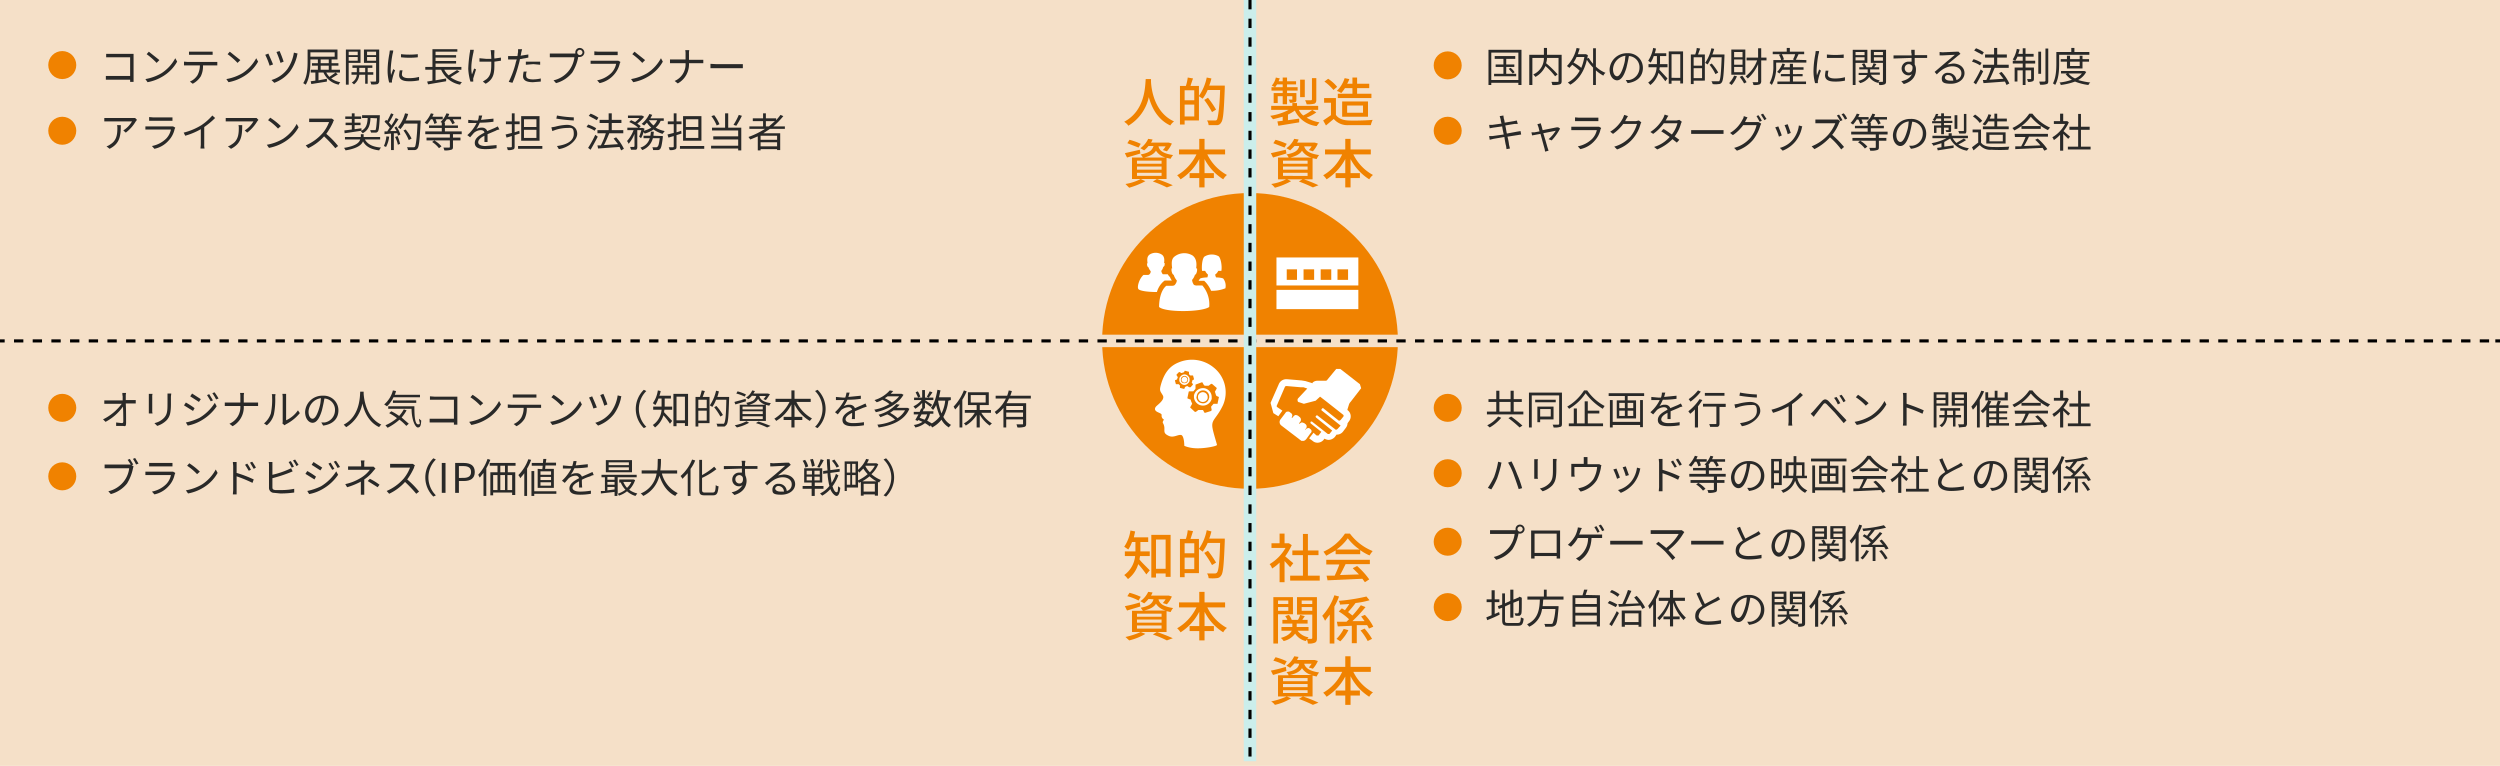 <svg xmlns="http://www.w3.org/2000/svg" viewBox="0 0 803 246">
  <defs>
    <style>
      .cls-1 {
        fill: #f5e0c8;
      }

      .cls-2 {
        fill: #f08200;
      }

      .cls-3 {
        fill: #292928;
      }

      .cls-4, .cls-5 {
        fill: #fff;
      }

      .cls-5 {
        fill-rule: evenodd;
      }

      .cls-10, .cls-6, .cls-7, .cls-8, .cls-9 {
        fill: none;
        stroke-miterlimit: 10;
      }

      .cls-6 {
        stroke: #f5e0c8;
      }

      .cls-6, .cls-9 {
        stroke-width: 4px;
      }

      .cls-10, .cls-7, .cls-8 {
        stroke: #000;
      }

      .cls-8 {
        stroke-dasharray: 3 3;
      }

      .cls-9 {
        stroke: #cbeeeb;
      }

      .cls-10 {
        stroke-dasharray: 3;
      }
    </style>
  </defs>
  <g id="レイヤー_2" data-name="レイヤー 2">
    <g id="レイヤー_1-2" data-name="レイヤー 1">
      <rect class="cls-1" width="803" height="246"/>
      <circle class="cls-2" cx="401.5" cy="109.5" r="47.5"/>
      <circle class="cls-2" cx="20" cy="20.9" r="4.5"/>
      <g>
        <path class="cls-3" d="M35.6,17.3h7.3v9H41.8v-.7H34V24.4h7.8V18.4H34.1V17.3Z"/>
        <path class="cls-3" d="M51.9,23.5a13.1,13.1,0,0,0,4.4-4.8l.6,1.1a12.8,12.8,0,0,1-4.4,4.6,14.3,14.3,0,0,1-5.1,2l-.7-1A15.4,15.4,0,0,0,51.9,23.5Zm-.7-4.2-.9.9a22.9,22.9,0,0,0-3.2-2.8l.7-.8Z"/>
        <path class="cls-3" d="M60.3,19.9h9.5v1.1H65.2a7.3,7.3,0,0,1-.7,3.5,6.8,6.8,0,0,1-2.6,2.4l-.9-.7a5.3,5.3,0,0,0,2.4-2,6.6,6.6,0,0,0,.8-3.2H59.1V19.8Zm1.6-3.3h6.4v1H60.7v-1Z"/>
        <path class="cls-3" d="M77.9,23.5a13.1,13.1,0,0,0,4.4-4.8l.6,1.1a12.8,12.8,0,0,1-4.4,4.6,14.3,14.3,0,0,1-5.1,2l-.7-1A15.4,15.4,0,0,0,77.9,23.5Zm-.7-4.2-.9.9a22.9,22.9,0,0,0-3.2-2.8l.7-.8Z"/>
        <path class="cls-3" d="M87.7,20.7l-1.1.4a23.2,23.2,0,0,0-1.4-3.5l1-.4C86.5,17.9,87.4,19.9,87.7,20.7ZM95.4,18a14.3,14.3,0,0,1-2.2,4.9,11.4,11.4,0,0,1-5.1,3.7l-.9-.9a9.8,9.8,0,0,0,5.1-3.5,12.6,12.6,0,0,0,2.1-5.3l1.2.3A3.1,3.1,0,0,0,95.4,18Zm-4.3,1.8-1,.4a36.2,36.2,0,0,0-1.3-3.5l1-.3A34.2,34.2,0,0,1,91.1,19.8Z"/>
        <path class="cls-3" d="M108.5,23.9l-2.1,1.3a6.9,6.9,0,0,0,2.9,1.2,2.2,2.2,0,0,0-.5.8,6.8,6.8,0,0,1-4.9-3.9h-1.6v2.5l2.7-.5v.9l-5,.8-.2-.9,1.5-.2V23.3H99.8v-.9h2.3V21.1h-1.9v-.8h1.9V19.1H99.7v.6c0,2.2-.2,5.4-1.5,7.5l-.8-.5c1.3-2.1,1.4-4.9,1.4-7V15.9h9.6v3.2h-1.9v1.2h2.2v.8h-2.2v1.3h2.7v.9h-4.4a7.1,7.1,0,0,0,1,1.4l2-1.4Zm-8.8-5.7h7.8V16.8H99.7Zm3.3,2.1h2.6V19.1H103Zm0,2.1h2.6V21.1H103Z"/>
        <path class="cls-3" d="M112,20.2v7h-.9V15.9h4.7v4.3Zm0-3.6v1.1h2.9V16.6Zm2.9,2.9V18.3H112v1.2Zm3.2,4.5v2.9h-.8V24h-1.9a4.3,4.3,0,0,1-1.7,3.1l-.7-.6a3.2,3.2,0,0,0,1.6-2.5h-1.7v-.8h1.7V21.8h-1.4V21h6.4v.8h-1.5v1.4h1.8V24Zm-.8-.8V21.8h-1.9v1.4Zm4.5,2.7a1.2,1.2,0,0,1-.5,1.1,6.2,6.2,0,0,1-2.1.1,1.6,1.6,0,0,0-.3-.9h1.6c.3,0,.3-.1.3-.3V20.2h-3.9V15.9h4.9Zm-3.9-9.3v1.1h2.9V16.6Zm2.9,2.9V18.3h-2.9v1.2Z"/>
        <path class="cls-3" d="M126.1,17.3a36.1,36.1,0,0,0-.6,5,11.5,11.5,0,0,0,.1,1.8l.7-1.9.6.4a15.5,15.5,0,0,0-.9,2.9,1.3,1.3,0,0,0-.1.6v.4H125a14.5,14.5,0,0,1-.5-4.2,31.1,31.1,0,0,1,.6-5.2c0-.3.1-.6.1-.9h1.1A3.7,3.7,0,0,1,126.1,17.3Zm3,6.6c0,.6.5,1.2,2.2,1.2a11.9,11.9,0,0,0,3.3-.4v1.1a14.2,14.2,0,0,1-3.3.3c-2.1,0-3.1-.7-3.1-2a10.4,10.4,0,0,1,.2-1.5h.9A6,6,0,0,0,129.1,23.9Zm5.1-6.5v1a24.4,24.4,0,0,1-5.4,0v-1A24.4,24.4,0,0,0,134.2,17.4Z"/>
        <path class="cls-3" d="M147.6,23l-2.9,1.8a9.7,9.7,0,0,0,3.7,1.6,1.7,1.7,0,0,0-.6.8,8.2,8.2,0,0,1-6.1-4.8h-1.8v3.4l3.4-.6v.9l-5.8,1-.3-.9,1.7-.3V22.4h-2.3v-.9h2.3V15.8h8v.8h-7v1.1h6.6v.8h-6.6v1.1h6.6v.8h-6.6v1.1h8.3v.9h-5.5a6.2,6.2,0,0,0,1.4,1.8l2.7-1.7Z"/>
        <path class="cls-3" d="M152,17.1c-.4,1.9-.9,4.7-.4,6.8l.7-1.9.6.3-.9,2.9v1h-.9a17.1,17.1,0,0,1-.7-4.1,45.7,45.7,0,0,1,.5-5.2,2.8,2.8,0,0,0,.1-.9h1.2C152.1,16.5,152.1,16.8,152,17.1Zm6.8-.3a12.9,12.9,0,0,0,0,2l2.1-.3v1l-2.1.3v.4c0,3,0,5.1-2.8,6.7l-.9-.7,1.2-.8c1.4-1.2,1.5-2.7,1.5-5.2v-.4H154V18.7l2.1.2h1.7c0-.8-.1-1.7-.1-2s-.1-.6-.1-.8h1.2Z"/>
        <path class="cls-3" d="M167.4,17a2.9,2.9,0,0,1-.2.9l2.5-.4v1L167,19a13.6,13.6,0,0,1-.4,1.7,40.7,40.7,0,0,1-2,5.9l-1.2-.3a29,29,0,0,0,2.2-5.9,6.5,6.5,0,0,1,.4-1.3h-2.8V18h3c.1-.5.1-.9.2-1.2V15.8h1.3Zm1.6,7.2c0,.7.3,1.3,2.2,1.3a10.7,10.7,0,0,0,2.5-.3v1l-2.5.2c-2.1,0-3.2-.6-3.2-1.9a7.7,7.7,0,0,1,.2-1.5h1A2.3,2.3,0,0,0,169,24.2Zm2.3-4.4h2.2v1l-2.2-.2-2.4.2v-1Z"/>
        <path class="cls-3" d="M186.2,15.4a1.5,1.5,0,0,1,1.5,1.4,1.5,1.5,0,0,1-1.5,1.5h-.5v.2a14.5,14.5,0,0,1-1.9,4.8,9.9,9.9,0,0,1-5.2,3.4l-.8-.9a8.6,8.6,0,0,0,6.7-7.4h-7.9V17.2h8.2v-.5A1.4,1.4,0,0,1,186.2,15.4Zm0,2.3a.9.9,0,0,0,.9-.9.9.9,0,0,0-.9-.8.9.9,0,0,0-.8.8A.9.9,0,0,0,186.2,17.7Z"/>
        <path class="cls-3" d="M199.1,20.3a8.2,8.2,0,0,1-1.9,3.7,8.4,8.4,0,0,1-4.6,2.7l-.8-.9a8.9,8.9,0,0,0,4.6-2.4,5.8,5.8,0,0,0,1.5-2.9h-8.2V19.5h8.9l.7.4C199.2,20,199.2,20.2,199.1,20.3Zm-7-3.7h6.3v1.1h-7.5V16.5Z"/>
        <path class="cls-3" d="M207.9,23.5a13.1,13.1,0,0,0,4.4-4.8l.6,1.1a12.8,12.8,0,0,1-4.4,4.6,14.3,14.3,0,0,1-5.1,2l-.7-1A15.4,15.4,0,0,0,207.9,23.5Zm-.7-4.2-.9.9a22.9,22.9,0,0,0-3.2-2.8l.7-.8Z"/>
        <path class="cls-3" d="M220.1,16.1h1.3a5.3,5.3,0,0,0-.1,1.3v1.8h4.6v1.1h-4.6a7,7,0,0,1-3.6,6.5l-1-.8a5.8,5.8,0,0,0,3.5-5.7h-5V19.1h5V17.4A5.3,5.3,0,0,0,220.1,16.1Z"/>
        <path class="cls-3" d="M230,20.6h8.6v1.3H228.2V20.5Z"/>
      </g>
      <circle class="cls-2" cx="20" cy="42" r="4.5"/>
      <g>
        <path class="cls-3" d="M43.6,39a12.5,12.5,0,0,1-3.2,3.6l-.8-.7A8.5,8.5,0,0,0,42.4,39H33.5V37.9h9.9l.6.6Zm-8.4,8.8-1-.8a3.4,3.4,0,0,0,1.2-.6c2-1.2,2.3-3.1,2.3-5.2a3.4,3.4,0,0,0-.1-1h1.2C38.8,43.7,38.5,46.1,35.2,47.8Z"/>
        <path class="cls-3" d="M56.1,41.4a7.7,7.7,0,0,1-1.9,3.7,8.4,8.4,0,0,1-4.6,2.7l-.8-.9a8.9,8.9,0,0,0,4.6-2.4,5.8,5.8,0,0,0,1.5-2.9H46.7V40.6h8.9l.7.4C56.2,41.2,56.2,41.3,56.1,41.4Zm-7-3.7h6.3v1.1H47.9V37.6Z"/>
        <path class="cls-3" d="M64.7,40.2a17.6,17.6,0,0,0,3.5-3.1l.9.8a25.7,25.7,0,0,1-3.5,2.9v5.5a5.7,5.7,0,0,0,.1,1.4H64.4c0-.3.1-.9.1-1.4V41.5a22.8,22.8,0,0,1-5,2.1l-.5-1A20.3,20.3,0,0,0,64.7,40.2Z"/>
        <path class="cls-3" d="M82.6,39a12.5,12.5,0,0,1-3.2,3.6l-.8-.7A8.5,8.5,0,0,0,81.4,39H72.5V37.9h9.9l.6.6Zm-8.4,8.8-1-.8a3.4,3.4,0,0,0,1.2-.6c2-1.2,2.3-3.1,2.3-5.2a3.4,3.4,0,0,0-.1-1h1.2C77.8,43.7,77.5,46.1,74.2,47.8Z"/>
        <path class="cls-3" d="M90.9,44.6a13.1,13.1,0,0,0,4.4-4.8l.6,1.1a12.8,12.8,0,0,1-4.4,4.6,14.3,14.3,0,0,1-5.1,2l-.7-1A15.4,15.4,0,0,0,90.9,44.6Zm-.7-4.1-.9.8a17.5,17.5,0,0,0-3.2-2.7l.7-.8A22.4,22.4,0,0,1,90.2,40.5Z"/>
        <path class="cls-3" d="M107,39.2a21.7,21.7,0,0,1-2.2,3.8,27.6,27.6,0,0,1,3.8,3.9l-.9.7a41.2,41.2,0,0,0-3.6-3.8A16.2,16.2,0,0,1,99,47.6l-.8-.9a15.3,15.3,0,0,0,5.4-3.9,12.1,12.1,0,0,0,2.1-3.6H99.3V38.1h7.3l.7.5A1.1,1.1,0,0,0,107,39.2Z"/>
        <path class="cls-3" d="M117.2,44.8c.9,1.6,2.6,2.4,5.2,2.6a2.8,2.8,0,0,0-.6.9c-2.6-.3-4.3-1.2-5.2-2.9-.5,1.2-1.9,2.3-5.6,2.9a3.5,3.5,0,0,0-.5-.8c3.8-.6,4.9-1.7,5.2-2.7h-4.9V44h5.1v-.9h.9V44h5.3v.8Zm-6.6-2.9,2.4-.3V40.2h-2v-.8h2V38.2h-2.1v-.8H113v-1h.9v1H116v.8h-2.1v1.2h1.9v.8h-1.9v1.3l2.2-.3V42l-5.4.8Zm8.4-4c-.1,2.3-.6,3.9-2.5,4.9l-.6-.7c1.7-.8,2.1-2.2,2.2-4.2h-1.8V37H122v.4c-.2,3.3-.3,4.4-.6,4.8a.9.9,0,0,1-.8.4h-1.4l-.3-.8h1.7c.2-.3.3-1.3.5-3.8Z"/>
        <path class="cls-3" d="M125,43.9a9.2,9.2,0,0,1-1,3.3l-.7-.3a9.4,9.4,0,0,0,.8-3.1Zm2.3-3.3a9,9,0,0,1,1.3,2.6l-.8.4a2.4,2.4,0,0,0-.2-.8h-1.1v5.4h-.9V42.9l-2.1.2v-.9h.9a8.3,8.3,0,0,1,.8-1.2,14.5,14.5,0,0,0-1.7-1.9l.5-.6.4.3c.4-.7.9-1.7,1.2-2.4l.8.3a17.3,17.3,0,0,1-1.5,2.7,3.2,3.2,0,0,1,.8.9,16.2,16.2,0,0,0,1.4-2.4l.9.4c-.8,1.2-1.8,2.7-2.7,3.8h2.1l-.7-1.1Zm.4,3.1a14.4,14.4,0,0,1,.8,2.5l-.7.3a9.5,9.5,0,0,0-.9-2.5Zm7.4-4.5c-.3,5.9-.5,7.9-1,8.5a1.2,1.2,0,0,1-1.1.5h-2a1.4,1.4,0,0,0-.3-.9h2c.3,0,.4,0,.6-.2s.6-2.4.8-7.4h-4.2a11.8,11.8,0,0,1-1.3,1.8,2.4,2.4,0,0,0-.8-.6,12,12,0,0,0,2.3-4.5l1,.2a10.2,10.2,0,0,1-.8,2.1h4.8ZM131.3,45a16.3,16.3,0,0,0-1.7-3.1l.7-.3a14.3,14.3,0,0,1,1.9,2.9Z"/>
        <path class="cls-3" d="M138.4,38.3a11.1,11.1,0,0,1-1.2,1.6l-.8-.5a10.5,10.5,0,0,0,2-3l.9.2a3.6,3.6,0,0,0-.4.9h3.3v.8h-2.3a3.4,3.4,0,0,1,.4,1.2l-.8.3a5.8,5.8,0,0,0-.6-1.5Zm7.1,4.8v1.1h2.4v.9h-2.4v2c0,.6-.1.9-.6,1a5.9,5.9,0,0,1-2.2.2,2.4,2.4,0,0,0-.3-.9h1.8c.3,0,.3-.1.3-.3v-2H137v-.9h7.5V43.1h-7.9v-.9h5.3V41.1h-4.1v-.8h4.1v-.9l-.4-.2a7.7,7.7,0,0,0,1.9-2.8l.9.2a3.6,3.6,0,0,1-.4.9h4.2v.8h-2.7c.3.4.5.9.7,1.2l-.8.4a7,7,0,0,0-1-1.6h-.8l-.8,1.1h.2v.9h4.2v.8h-4.2v1.1h5.4v.9Zm-6,2a9,9,0,0,1,2.3,1.9l-.8.6a8.7,8.7,0,0,0-2.2-2Z"/>
        <path class="cls-3" d="M154.5,38.5l4-.4v1a30.4,30.4,0,0,1-4.4.3,13.9,13.9,0,0,1-1.1,2.1,2.9,2.9,0,0,1,1.8-.5,1.7,1.7,0,0,1,1.7,1.1l2.4-1,1-.5.5,1a2.8,2.8,0,0,0-1.2.4l-2.6,1.1v2.5h-1v-2c-1.2.6-2,1.3-2,2.1s1,1.2,2.3,1.2l3.6-.3v1a21,21,0,0,1-3.6.3c-1.9,0-3.4-.4-3.4-2s1.6-2.5,3.1-3.3c-.1-.6-.6-.8-1.2-.8a3.6,3.6,0,0,0-2.2.9L151,44.1l-.9-.7a12.2,12.2,0,0,0,3-3.9h-2.7v-1l2.2.2h.9a4.5,4.5,0,0,0,.3-1.6h1.1C154.8,37.4,154.7,37.9,154.5,38.5Z"/>
        <path class="cls-3" d="M166.9,42.9l-1.6.5v3.7c0,.5-.1.8-.5.9a3.5,3.5,0,0,1-1.7.2,9.4,9.4,0,0,0-.3-.9h1.3c.2,0,.3-.1.3-.2V43.7l-1.7.5-.3-1,2-.5V39.9h-1.9V39h1.9V36.4h.9V39h1.6v.9h-1.6v2.6l1.5-.5Zm7.3,4v.9h-7.8v-.9Zm-.9-1.7h-5.9V37.3h5.9Zm-1-6.9h-4v2.5h4Zm0,3.4h-4v2.6h4Z"/>
        <path class="cls-3" d="M182,41.1a13.1,13.1,0,0,0-3.5.6l-1.1.4-.3-1.2,1.2-.2a16.8,16.8,0,0,1,3.8-.6c1.9,0,3.3,1,3.3,2.9s-2.6,4.4-5.9,4.9l-.6-1c3.1-.4,5.4-1.6,5.4-3.9S183.4,41.1,182,41.1Zm2.3-3.4v1a53.2,53.2,0,0,1-5.6-.6l.2-1A35.5,35.5,0,0,0,184.3,37.7Z"/>
        <path class="cls-3" d="M191,42a10.6,10.6,0,0,0-2.6-1.2l.5-.8a10.6,10.6,0,0,1,2.6,1.2Zm1,1.9c-.7,1.4-1.6,3-2.3,4.2l-.8-.6a31.7,31.7,0,0,0,2.3-4.2Zm-.3-5.3-2.6-1.4.6-.7a11.7,11.7,0,0,1,2.5,1.3Zm7.8,9.7-.5-1.1-6.9.5-.2-1H193a26.6,26.6,0,0,0,1.6-3.9h-2.7v-1h3.6V39.5h-2.9v-1h2.9V36.4h1v2.1h3.1v1h-3.1v2.3h3.7v1h-4.5c-.5,1.2-1.1,2.7-1.7,3.8l4.5-.3-1.4-1.8.8-.4a15.1,15.1,0,0,1,2.5,3.7Z"/>
        <path class="cls-3" d="M205.3,43.9a17.1,17.1,0,0,0,.7-2.1h-1.3v5.4c0,.5-.1.7-.4.9h-1.6a9.4,9.4,0,0,1-.3-.9h1.2l.2-.2V43a10.8,10.8,0,0,1-1.9,3.2,2.6,2.6,0,0,0-.5-.9,10.9,10.9,0,0,0,2.1-3.5h-2V41H205a11.1,11.1,0,0,0-2.9-1.8l.6-.6,1.3.6a8.6,8.6,0,0,0,1.4-1.3h-3.7v-.8h4.5l.7.4a11.5,11.5,0,0,1-2.2,2.2l1.1.8-.5.6h1.1l.6.2a1.9,1.9,0,0,1-.2.7,8.7,8.7,0,0,0,2.4-1,7,7,0,0,1-1.4-1.6l-.9.9-.8-.5a9.9,9.9,0,0,0,2.5-3.2l.9.3-.6,1.1h4.3v.8h-1a6,6,0,0,1-1.6,2.2,9.2,9.2,0,0,0,2.9,1.1l-.7.9a11.1,11.1,0,0,1-2.9-1.4,9,9,0,0,1-2.8,1.3l-.4-.5a7.6,7.6,0,0,1-.8,2Zm7.6-.2v.4c-.3,2.4-.5,3.4-.9,3.8a1,1,0,0,1-.8.3h-1.4c-.1-.3-.1-.7-.3-.9h1.3a.5.5,0,0,0,.4-.2c.3-.2.5-1,.7-2.7h-2.2a5.5,5.5,0,0,1-3.4,3.8l-.6-.8a4.3,4.3,0,0,0,3-3h-2v-.8h2.2c.1-.5.1-.9.2-1.3h.9c0,.4-.1.8-.1,1.3Zm-4.5-5.1a8,8,0,0,0,1.5,1.7,5.2,5.2,0,0,0,1.2-1.7Z"/>
        <path class="cls-3" d="M218.9,42.9l-1.6.5v3.7c0,.5-.1.8-.5.9a3.5,3.5,0,0,1-1.7.2,9.4,9.4,0,0,0-.3-.9h1.3c.2,0,.3-.1.3-.2V43.7l-1.7.5-.3-1,2-.5V39.9h-1.9V39h1.9V36.4h.9V39h1.6v.9h-1.6v2.6l1.5-.5Zm7.3,4v.9h-7.8v-.9Zm-.9-1.7h-5.9V37.3h5.9Zm-1-6.9h-4v2.5h4Zm0,3.4h-4v2.6h4Z"/>
        <path class="cls-3" d="M233.9,41h4.2v7.3h-1v-.6h-8.7v-.9h8.7v-2h-8v-1h8V41.9h-8.4V41h4.2V36.4h1Zm-3.7-.7a13.3,13.3,0,0,0-1.7-3l.9-.3a12.8,12.8,0,0,1,1.7,2.9Zm8.1-3.1a30.5,30.5,0,0,1-1.8,3.2l-.9-.3a19.6,19.6,0,0,0,1.7-3.2Z"/>
        <path class="cls-3" d="M247.3,41.4l-2.1,1.4h5.4v5.4h-1v-.3h-5.3v.4h-.9V43.8l-2.4,1-.6-.8a26.1,26.1,0,0,0,5.3-2.6h-5v-.8h4.4V38.9h-3.3V38h3.3V36.4h.9V38h3.3v.6a20.9,20.9,0,0,0,1.4-1.7l.9.4a25,25,0,0,1-3.2,3.3h3.7v.8Zm2.3,2.2h-5.3v1.3h5.3Zm0,3.4V45.7h-5.3V47ZM247,40.6l1.9-1.7H246v1.7Z"/>
      </g>
      <circle class="cls-2" cx="465" cy="21" r="4.5"/>
      <g>
        <path class="cls-3" d="M488.7,16V27.3h-1v-.7H479v.7h-.9V16Zm-1,9.7V16.9H479v8.8Zm-.7-2v.8h-7.1v-.8h3V21.5h-2.5v-.8h2.5V18.9h-2.8V18h6.6v.9h-2.9v1.8h2.6v.8h-2.6v2.2Zm-1.8-1.9a5.5,5.5,0,0,1,1.3,1.4l-.6.4-1.3-1.5Z"/>
        <path class="cls-3" d="M501.6,26c0,.6-.1.9-.6,1.1a6.9,6.9,0,0,1-2.4.2,2.9,2.9,0,0,0-.3-1h2c.3,0,.3-.1.3-.3V18.6h-3.7a5.5,5.5,0,0,1-.3,1.7,32,32,0,0,1,3.7,3.6l-.8.6a22.6,22.6,0,0,0-3.1-3.3,7.5,7.5,0,0,1-3.2,3.5l-.7-.8a5.7,5.7,0,0,0,3.4-5.3h-3.7v8.7h-1V17.6h4.7V15.4h1v2.2h4.7Z"/>
        <path class="cls-3" d="M512.6,21.4a9.6,9.6,0,0,0,3.1,2,2,2,0,0,0-.7.9,11.8,11.8,0,0,1-2.4-1.7v4.7h-.9V21.7a14.6,14.6,0,0,1-2-2.5c-.9,4-2.9,6.6-5.3,8l-.8-.7a9.3,9.3,0,0,0,3.8-3.8,25.1,25.1,0,0,0-2.4-1.9l-.9,1-.8-.6a12.4,12.4,0,0,0,3.1-5.8l1,.2-.6,1.8h2.6l.6.3a4.3,4.3,0,0,1-.2,1.1l.5-.2a11.5,11.5,0,0,0,1.4,1.9v-5h.9Zm-6.2-3.1a10.4,10.4,0,0,1-1,1.8,12.1,12.1,0,0,1,2.5,1.7,16.1,16.1,0,0,0,1-3.5Z"/>
        <path class="cls-3" d="M522.8,26.7l-.6-1h1.1a4,4,0,0,0,3.3-3.9,3.6,3.6,0,0,0-3.4-3.8c-.2,1.2-.5,2.6-.8,3.8-.8,2.7-1.8,4-3,4s-2.4-1.3-2.4-3.5a5.5,5.5,0,0,1,5.7-5.2,4.7,4.7,0,0,1,5,4.7C527.7,24.5,525.9,26.3,522.8,26.7Zm-3.4-2.2c.6,0,1.3-.8,2-3s.5-2.4.7-3.6a4.6,4.6,0,0,0-4,4.3C518.1,23.8,518.8,24.5,519.4,24.5Z"/>
        <path class="cls-3" d="M533.2,20.2a.6.6,0,0,1-.1.4h2.5v1h-2.5c0,.2-.1.5-.1.8l2.6,2.8-.7.9a23.8,23.8,0,0,0-2.2-2.7,7.5,7.5,0,0,1-2.6,3.9l-.7-.8a6.1,6.1,0,0,0,2.7-4.9h-2.6v-1h2.7V18h-1a10.2,10.2,0,0,1-1,2.1l-.8-.6a11,11,0,0,0,1.6-4.1l.9.2a6.6,6.6,0,0,1-.4,1.5h3.7V18h-2Zm7.4-3.7V26.8h-.9v-.9h-2.8v1H536V16.5Zm-.9,8.5V17.4h-2.8V25Z"/>
        <path class="cls-3" d="M546.1,15.6l-.7,1.9h2.2v8.4H544V27h-.9V17.5h1.4a8,8,0,0,0,.5-2.1Zm.6,2.8H544v2.7h2.7Zm0,6.7V21.9H544v3.2Zm7.2-7.2c-.2,6-.4,8-.9,8.6a1.1,1.1,0,0,1-1,.5,6,6,0,0,1-1.9,0,2.5,2.5,0,0,0-.4-.9h2.5c.4-.5.6-2.5.8-7.7h-3.3a16.1,16.1,0,0,1-1.2,2.3l-.8-.5a13.4,13.4,0,0,0,2-4.7l.9.2a12.7,12.7,0,0,1-.6,1.8h3.9ZM551,23.8a14.8,14.8,0,0,0-1.9-3l.7-.4a16.1,16.1,0,0,1,2.1,2.9Z"/>
        <path class="cls-3" d="M557.9,24.5a9.5,9.5,0,0,1-1.7,2.8l-.8-.6a8.4,8.4,0,0,0,1.6-2.4Zm2.7-.5h-4.5V15.9h4.5Zm-.9-7.3H557v1.7h2.7Zm0,2.4H557v1.7h2.7Zm0,2.4H557v1.7h2.7Zm-.1,2.8a12.8,12.8,0,0,1,1.4,2.1l-.8.4a12.8,12.8,0,0,0-1.4-2.1Zm7.8-4.9h-1.7v6.7a1.1,1.1,0,0,1-.5,1,5,5,0,0,1-2,.2,2.4,2.4,0,0,0-.3-.9h1.6c.2,0,.2-.1.2-.3V20.6a12.7,12.7,0,0,1-3.3,4.6l-.7-.7a11.7,11.7,0,0,0,3.7-5.1H561v-.9h3.7v-3h1v3h1.7Z"/>
        <path class="cls-3" d="M580.2,19.3v.8h-9.7v1.2a11.2,11.2,0,0,1-1.4,6,2,2,0,0,0-.7-.6,11.1,11.1,0,0,0,1.2-5.4v-2h2.5a6.1,6.1,0,0,0-.7-1.7l.7-.2h-2.7v-.8h4.5V15.4h1v1.2h4.6v.8h-1.8c-.3.6-.6,1.3-.9,1.8Zm-4.3,6.9h4.2V27h-9.2v-.8h4V24.5H572v-.7h2.9V22.4h-2.4l-.9,1.2-.8-.5a7.3,7.3,0,0,0,1.7-2.7l.8.2a3,3,0,0,1-.4,1h2V20.5h1v1.1h3.4v.8h-3.4v1.4H579v.7h-3.1Zm-3.6-8.8a6.1,6.1,0,0,1,.7,1.7l-.6.2h4l-.5-.2a6.1,6.1,0,0,0,.7-1.7Z"/>
        <path class="cls-3" d="M584.1,17.4a36.1,36.1,0,0,0-.6,5,11.5,11.5,0,0,0,.1,1.8l.7-1.9.6.4a15.5,15.5,0,0,0-.9,2.9,1.5,1.5,0,0,0-.1.6v.5H583a14.5,14.5,0,0,1-.5-4.2,31.1,31.1,0,0,1,.6-5.2c0-.3.1-.6.1-.9h1.1A3.7,3.7,0,0,1,584.1,17.4Zm3,6.6c0,.6.5,1.2,2.2,1.2a11.9,11.9,0,0,0,3.3-.4v1.1a14.2,14.2,0,0,1-3.3.3c-2.1,0-3.1-.7-3.1-2a12.5,12.5,0,0,1,.2-1.5h.9A7.4,7.4,0,0,0,587.1,24Zm5.1-6.5v1.1h-5.4V17.5A24.4,24.4,0,0,0,592.2,17.5Z"/>
        <path class="cls-3" d="M596,20.2v7.1h-.9V16h4.7v4.2Zm0-3.5v1h2.9v-1Zm2.9,2.7v-1H596v1Zm6.9,6.7c0,.6-.1.8-.5,1a3.7,3.7,0,0,1-1.7.2,1.6,1.6,0,0,0-.3-.9.3.3,0,0,1-.1.2,4.4,4.4,0,0,1-2.8-1.9,5,5,0,0,1-2.9,2l-.6-.7c1.8-.5,2.5-1.2,2.8-1.9H597v-.7h2.9V22.3h-2.7v-.7h1.4a2.7,2.7,0,0,0-.6-1l.8-.3a5.6,5.6,0,0,1,.7,1.3h1.7a7.5,7.5,0,0,0,.6-1.3l.9.3-.7,1h1.6v.7h-2.9v1h3.1v.7h-2.9a4,4,0,0,0,2.9,1.8,1,1,0,0,0-.4.5h1.2c.2,0,.2-.1.2-.3V20.2h-3.9V16h4.9Zm-3.9-9.4v1h2.9v-1Zm2.9,2.8V18.4h-2.9v1.1Z"/>
        <path class="cls-3" d="M615,16.8v.9h4v.9h-4v2.1a3.1,3.1,0,0,1,.4,1.7c0,1.7-.8,3.7-3.9,4.6l-.8-.9c1.7-.4,2.9-1.1,3.4-2.3a1.5,1.5,0,0,1-1.1.4,2.2,2.2,0,0,1-2.2-2.2,2.2,2.2,0,0,1,2.3-2.2h.9V18.6l-5.8.2v-1H614a2.2,2.2,0,0,0-.1-.9V16H615Zm-1.9,6.5c.8,0,1.3-.6,1.2-1.9a1.3,1.3,0,0,0-1.2-.8,1.3,1.3,0,0,0-1.3,1.4A1.3,1.3,0,0,0,613.1,23.3Z"/>
        <path class="cls-3" d="M623.9,16.8l4.5-.2h.7l.6.7-.8.6-3.4,2.8,1.8-.3c2.2,0,3.7,1.3,3.7,3.1s-1.7,3.4-4.4,3.4-2.9-.7-2.9-1.8a1.8,1.8,0,0,1,2-1.7,2.6,2.6,0,0,1,2.7,2.3,2.2,2.2,0,0,0,1.6-2.2c0-1.3-1.2-2.2-2.9-2.2s-3.4.9-5,2.6l-.7-.8,3.4-2.9,3.1-2.6-4,.2H623V16.7Zm2.5,9.1h1c-.1-1.1-.7-1.8-1.7-1.8a.9.9,0,0,0-1,.8C624.7,25.5,625.4,25.9,626.4,25.9Z"/>
        <path class="cls-3" d="M636,21a10.6,10.6,0,0,0-2.6-1.2l.5-.8a10.6,10.6,0,0,1,2.6,1.2Zm1,1.9c-.7,1.4-1.6,3-2.3,4.2l-.8-.6a31.7,31.7,0,0,0,2.3-4.2Zm-.3-5.3-2.6-1.4.6-.7a11.7,11.7,0,0,1,2.5,1.3Zm7.8,9.7-.5-1.1-6.9.5-.2-1H638a26.6,26.6,0,0,0,1.6-3.9h-2.7v-1h3.6V18.5h-2.9v-1h2.9V15.4h1v2.1h3.1v1h-3.1v2.3h3.7v1h-4.5c-.5,1.2-1.1,2.7-1.7,3.8l4.5-.3-1.4-1.8.8-.4a15.1,15.1,0,0,1,2.5,3.7Z"/>
        <path class="cls-3" d="M650.6,19.5h3.1v.9h-3.1v1.3h2.7v3.6c0,.4-.1.7-.4.8a3,3,0,0,1-1.5.2l-.3-.9h1.1c.2,0,.2,0,.2-.2V22.6h-1.8v4.7h-.9V22.6H648v3.6h-.9V21.7h2.6V20.4h-3.2v-.9h3.2V18.2H648a5.4,5.4,0,0,1-.7,1.3l-.8-.4a9.7,9.7,0,0,0,1.3-3.4l.9.2c-.1.5-.3.9-.4,1.4h1.4V15.5h.9v1.8h2.6v.9h-2.6Zm5,4.2h-.9V16.6h.9Zm2.3-8.1V26c0,.6-.1.9-.5,1a5.6,5.6,0,0,1-2.1.2c-.1-.2-.2-.7-.3-1h1.7c.2-.1.3-.1.3-.3V15.6Z"/>
        <path class="cls-3" d="M661.4,17.6v2.8c0,2-.1,4.9-1.3,6.9a1.8,1.8,0,0,0-.7-.5c1-1.9,1.1-4.5,1.1-6.4V16.7h4.8V15.4h1v1.3h4.8v.9Zm8.7,5.5a6.5,6.5,0,0,1-2.6,2.6,22.4,22.4,0,0,0,3.9.8,2.1,2.1,0,0,0-.6.8,16.9,16.9,0,0,1-4.3-1.1,20.7,20.7,0,0,1-4.6,1.1,1.2,1.2,0,0,0-.4-.8,16.7,16.7,0,0,0,4-.9,7,7,0,0,1-2-1.8l.5-.2h-2v-.8h7.5ZM663.9,22V19.8h-2V19h2V17.9h1V19H668V17.9h.9V19H671v.8h-2.1V22Zm.5,1.6a5.8,5.8,0,0,0,2.1,1.6,5.2,5.2,0,0,0,2.2-1.6Zm.5-3.8v1.4H668V19.8Z"/>
      </g>
      <circle class="cls-2" cx="465" cy="42" r="4.5"/>
      <g>
        <path class="cls-3" d="M481.7,37.3l1.2-.2c0,.3.1.6.1.9a5,5,0,0,1,.3,1.4l3-.5.9-.2.3,1.1h-1l-3,.5c.2.8.3,1.7.5,2.6l3.2-.6,1.2-.2.2,1.1-1.2.2-3.2.5a17.4,17.4,0,0,1,.5,2.6l.3,1.2-1.1.2c-.1-.5-.1-.9-.2-1.2s-.3-1.4-.5-2.7l-3.5.6-1.2.3-.2-1.2h1.1l3.6-.5c-.2-.9-.4-1.8-.5-2.6l-2.9.4-1.1.2-.2-1.1h1.1l2.9-.4a7,7,0,0,1-.3-1.4Z"/>
        <path class="cls-3" d="M495.1,40.3l.4,1.5,4.5-.9h.5l.6.4a16.5,16.5,0,0,1-2.7,3.8l-1-.4a11.4,11.4,0,0,0,2.3-2.7l-4,.8c.6,1.8,1.2,4.1,1.4,4.7l.3.9-1.1.3c-.1-.3-.1-.7-.2-1s-.8-2.9-1.3-4.7l-2.7.5-.2-1h1l1.6-.3c-.2-.7-.3-1.3-.4-1.5l-.3-.8,1.1-.3A3.7,3.7,0,0,0,495.1,40.3Z"/>
        <path class="cls-3" d="M514.1,41.5a7.7,7.7,0,0,1-1.9,3.7,8.4,8.4,0,0,1-4.6,2.7l-.8-.9a8.9,8.9,0,0,0,4.6-2.4,5.9,5.9,0,0,0,1.5-2.8h-8.2V40.7h8.9l.7.4C514.2,41.3,514.2,41.4,514.1,41.5Zm-7-3.7h6.3v1.1h-7.5V37.7Z"/>
        <path class="cls-3" d="M522.3,38.3l-.3.6h3.5l.9-.2.8.6a2.4,2.4,0,0,0-.3.7,11.8,11.8,0,0,1-7.5,8l-.9-.9a11,11,0,0,0,5.2-3.2,11.4,11.4,0,0,0,2.1-4.1h-4.4a14.4,14.4,0,0,1-3.3,3.2l-.9-.7a10.9,10.9,0,0,0,4.1-4.4l.4-1,1.2.4Z"/>
        <path class="cls-3" d="M535.3,38.2l-.3.5h3.5l.9-.2.8.6a4.9,4.9,0,0,0-.3.7,11.5,11.5,0,0,1-2,4l1.5,1.1-.8.9-1.4-1.1a15.5,15.5,0,0,1-4.9,3.3l-1-.8a10.8,10.8,0,0,0,5-3.2,31.6,31.6,0,0,0-2.7-1.8l.7-.8c.9.5,1.8,1.2,2.7,1.8a10.1,10.1,0,0,0,1.8-3.6h-4.4A13.7,13.7,0,0,1,531,43l-.9-.6a12.3,12.3,0,0,0,4.2-4.6l.4-1,1.2.4A3.7,3.7,0,0,0,535.3,38.2Z"/>
        <path class="cls-3" d="M545,41.8h8.6V43H543.2V41.8Z"/>
        <path class="cls-3" d="M560.8,38.6l-.3.6h4.3l.9.5-.3.7a13.7,13.7,0,0,1-2.3,4.5,11.6,11.6,0,0,1-5.2,3.5l-.9-.9a10.3,10.3,0,0,0,5.2-3.2,9.8,9.8,0,0,0,2-4.1h-4.3a12.6,12.6,0,0,1-3.3,3.2l-.9-.7a10.3,10.3,0,0,0,4-4.3,2.1,2.1,0,0,0,.4-1.1l1.2.4Zm5.1.2-.7.3-1-1.8.6-.3A10.8,10.8,0,0,1,565.9,38.8Zm1.5-.6-.7.4c-.3-.6-.8-1.3-1.1-1.8l.7-.3Z"/>
        <path class="cls-3" d="M572.3,43.5l-.9.4a20.8,20.8,0,0,0-1.2-3l1-.3C571.4,41.1,572.1,42.8,572.3,43.5Zm6.4-2.2a10.5,10.5,0,0,1-1.9,4,10.2,10.2,0,0,1-4.2,3.1l-.9-.9a8.1,8.1,0,0,0,4.3-2.8,9.1,9.1,0,0,0,1.8-4.4l1.1.3A2.5,2.5,0,0,0,578.7,41.3Zm-3.5,1.4-1,.4a16.6,16.6,0,0,0-1-2.9l1-.3Z"/>
        <path class="cls-3" d="M590.7,39.5a13.7,13.7,0,0,1-2.2,3.8,33.9,33.9,0,0,1,3.8,3.9l-.9.8a25.6,25.6,0,0,0-3.6-3.9,17,17,0,0,1-5,3.8l-.9-.9a14.3,14.3,0,0,0,5.4-3.8,14,14,0,0,0,2.2-3.6h-6.4V38.4h7.3l.6.5A3.3,3.3,0,0,1,590.7,39.5Zm1.1-.9-.7.3a17.4,17.4,0,0,0-1.1-1.8l.7-.3A17.4,17.4,0,0,1,591.8,38.6Zm1.5-.5-.7.3a9.9,9.9,0,0,0-1.1-1.7l.7-.3A6.2,6.2,0,0,1,593.3,38.1Z"/>
        <path class="cls-3" d="M596.4,38.4a11.1,11.1,0,0,1-1.2,1.6l-.8-.5a10.5,10.5,0,0,0,2-3l.9.2a3.6,3.6,0,0,0-.4.9h3.3v.8h-2.3a3.4,3.4,0,0,1,.4,1.2l-.8.3a5.8,5.8,0,0,0-.6-1.5Zm7.1,4.8v1.1h2.4v.9h-2.4v2.1c0,.5-.1.8-.6.9a5.9,5.9,0,0,1-2.2.2,2.4,2.4,0,0,0-.3-.9h1.8c.3,0,.3-.1.3-.3v-2H595v-.9h7.5V43.2h-7.9v-.9h5.3V41.2h-4.1v-.8h4.1v-.9l-.4-.2a7.7,7.7,0,0,0,1.9-2.8l.9.2a3.6,3.6,0,0,1-.4.9h4.2v.8h-2.7c.3.4.5.9.7,1.2l-.8.4a7,7,0,0,0-1-1.6h-.8l-.8,1.1h.2v.9h4.2v.8h-4.2v1.1h5.4v.9Zm-6,2a9,9,0,0,1,2.3,1.9l-.8.6a8.7,8.7,0,0,0-2.2-2Z"/>
        <path class="cls-3" d="M613.8,47.8l-.6-1h1.1a3.9,3.9,0,0,0,3.3-3.9,3.6,3.6,0,0,0-3.4-3.8c-.2,1.2-.5,2.6-.8,3.8-.8,2.7-1.8,4-3,4s-2.4-1.3-2.4-3.5a5.5,5.5,0,0,1,5.7-5.2,4.7,4.7,0,0,1,5,4.7C618.7,45.6,616.9,47.4,613.8,47.8Zm-3.4-2.2c.6,0,1.3-.8,2-3s.5-2.4.7-3.6a4.6,4.6,0,0,0-4,4.3C609.1,44.9,609.8,45.6,610.4,45.6Z"/>
        <path class="cls-3" d="M631.5,45a20.1,20.1,0,0,1-2.5,1.4,8,8,0,0,0,3.4,1.2l-.6.8a7.3,7.3,0,0,1-5.4-3.9l-1.9,1.1v1.5l3-.4v.8l-5.1.8-.2-.8,1.4-.2V46l-2.6.8a2.4,2.4,0,0,0-.6-.8,16.9,16.9,0,0,0,4.8-1.6h-4.5v-.8h5.2v-.8h1v.8h5.2v.8h-4.9a7.9,7.9,0,0,0,1.2,1.5l2.4-1.4Zm-8-5.4h-2.9v-.7h2.9v-.8H622a5.6,5.6,0,0,1-.5.8l-.7-.4a5.7,5.7,0,0,0,1-1.9h.8l-.3.7h1.2v-.9h.9v.9h2.3v.7h-2.3v.8h2.7v.7h-2.7v.7h2.3v1.6c0,.3,0,.5-.3.6h-1.2a3.3,3.3,0,0,1-.3-.6h.9c.1,0,.1,0,.1-.1V41h-1.5v2.1h-.9V41H622v1.7h-.8V40.3h2.3Zm5.2,1.8h-.9V37h.9Zm2.9.6c0,.5-.1.8-.4.9h-1.9a4.1,4.1,0,0,0-.3-.8h1.5c.2,0,.3,0,.3-.2V36.6h.8Z"/>
        <path class="cls-3" d="M636.3,45.8c.6.9,1.8,1.3,3.3,1.4a56.6,56.6,0,0,0,5.8-.1,3.8,3.8,0,0,0-.3,1,50.5,50.5,0,0,1-5.5,0,4.4,4.4,0,0,1-3.7-1.5l-2,1.7-.5-1,2-1.5V42.5h-1.8v-.9h2.7Zm-.4-6.3a8.9,8.9,0,0,0-2.2-2.1l.7-.6a11.8,11.8,0,0,1,2.3,2Zm2.7-.5a4.5,4.5,0,0,1-1,1.3l-.8-.4a8.5,8.5,0,0,0,1.9-3.2l.9.2-.5,1.2h1.5V36.5h.9v1.6h3.1V39h-3.1v1.6h3.7v.9h-8.3v-.9h3.7V39Zm-.6,7.1V42.5h6.2v3.6Zm1-.7h4.3V43.3H639Z"/>
        <path class="cls-3" d="M652.8,36.5a14.7,14.7,0,0,0,5.7,4.5,5,5,0,0,0-.7.8,16.7,16.7,0,0,1-5.5-4.3,14.8,14.8,0,0,1-5.3,4.4l-.6-.8a13,13,0,0,0,5.4-4.6ZM647.1,43h10.7v.9h-6.1a28.5,28.5,0,0,1-1.6,3l5.3-.2a14.5,14.5,0,0,0-1.7-1.8l.8-.4a15.9,15.9,0,0,1,3.1,3.4l-.9.5a3.5,3.5,0,0,1-.6-.9l-8.8.4V47h1.9a20.2,20.2,0,0,0,1.4-3h-3.4Zm8.4-2.5v.9h-6.2v-.9Z"/>
        <path class="cls-3" d="M664.3,44.6,662.7,43v5.4h-1V43.3a10.6,10.6,0,0,1-2,1.7,2.6,2.6,0,0,0-.5-.9,10.6,10.6,0,0,0,4.1-4.3h-3.6v-.9h2V36.5h1v2.4H664l.5.4a11.7,11.7,0,0,1-1.7,2.8l2.1,1.8Zm7.2,2.5V48h-7.3v-.9h3.3V41.7h-2.8v-1h2.8V36.6h.9v4.1h2.8v1h-2.8v5.4Z"/>
      </g>
      <circle class="cls-2" cx="20" cy="131" r="4.5"/>
      <g>
        <path class="cls-3" d="M40.4,127.2v1.3h3.2v1.1H40.4c.1,1.9.1,4.5.1,6.1s-.4,1.1-1.2,1.1h-2v-1.1l1.8.2c.4,0,.5-.2.5-.6s0-2.9-.1-4.7a16.1,16.1,0,0,1-5.6,4.9l-.8-.8a16.4,16.4,0,0,0,6-5H33.5v-1.1h5.9v-1.3a4.9,4.9,0,0,1-.1-1.1h1.2A4.1,4.1,0,0,0,40.4,127.2Z"/>
        <path class="cls-3" d="M48.9,127.5v4.3a3.1,3.1,0,0,0,.1,1H47.8v-6.3H49A3.1,3.1,0,0,0,48.9,127.5Zm6,.1v2.1c0,3.1-.4,4.1-1.3,5.2a7.5,7.5,0,0,1-3.1,1.9l-.9-.9a5.9,5.9,0,0,0,3.1-1.7c1-1.1,1.1-2.1,1.1-4.6v-3.2H55C55,126.7,54.9,127.1,54.9,127.6Z"/>
        <path class="cls-3" d="M62.5,131.1l-.5.9-2.9-1.8.6-.9A22.7,22.7,0,0,1,62.5,131.1Zm1.6,3.1a15,15,0,0,0,4.9-4.8l.6,1.1a14.9,14.9,0,0,1-5,4.6,13.4,13.4,0,0,1-4.3,1.6l-.6-1A19.1,19.1,0,0,0,64.1,134.2Zm.4-6-.6.9-2.8-1.8.6-.9Zm3.9.4-.7.3-1.2-2,.7-.3Zm1.8-.6-.8.3a13.2,13.2,0,0,0-1.2-2l.7-.3A17.4,17.4,0,0,1,70.2,128Z"/>
        <path class="cls-3" d="M77.1,126.2h1.3a5.3,5.3,0,0,0-.1,1.3v1.8h4.6v1.1H78.3a7,7,0,0,1-3.6,6.5l-1-.8a5.8,5.8,0,0,0,3.5-5.7h-5v-1.1h5v-1.8A5.3,5.3,0,0,0,77.1,126.2Z"/>
        <path class="cls-3" d="M87,132.8a22.4,22.4,0,0,0,.4-5.3,2.5,2.5,0,0,0-.1-.9h1.2a7.8,7.8,0,0,0-.1.9A24.6,24.6,0,0,1,88,133a6.6,6.6,0,0,1-2.3,3.6l-.9-.6A7.1,7.1,0,0,0,87,132.8Zm3.8,2.5v-7.8a7.7,7.7,0,0,0-.1-1h1.2V135a9.3,9.3,0,0,0,3.8-3.2l.6.9a14,14,0,0,1-4.5,3.6l-.4.3-.7-.6A1.7,1.7,0,0,0,90.8,135.3Z"/>
        <path class="cls-3" d="M103.8,136.7l-.6-1h1.1a4,4,0,0,0,3.3-3.9,3.6,3.6,0,0,0-3.4-3.8c-.2,1.2-.5,2.6-.8,3.8-.8,2.7-1.8,4-3,4s-2.4-1.3-2.4-3.5a5.5,5.5,0,0,1,5.7-5.2,4.7,4.7,0,0,1,5,4.7C108.7,134.5,106.9,136.3,103.8,136.7Zm-3.4-2.2c.6,0,1.3-.8,2-3s.5-2.4.7-3.6a4.6,4.6,0,0,0-4,4.3C99.1,133.8,99.8,134.5,100.4,134.5Z"/>
        <path class="cls-3" d="M116.8,125.8v.6c.1,1.7.8,7.7,5.7,10a1.8,1.8,0,0,0-.7.8c-3.4-1.6-4.8-5-5.4-7.6a11.3,11.3,0,0,1-5.2,7.6l-.8-.8c5.2-2.7,5.2-8.9,5.3-10.6Z"/>
        <path class="cls-3" d="M126.4,127.6a9.4,9.4,0,0,1-2.1,2.9l-.9-.6a8.7,8.7,0,0,0,2.8-4.5l1,.2a5.6,5.6,0,0,1-.4,1.2h8.1v.8Zm4.2,4.2a13.4,13.4,0,0,1-1.6,2.3l2.3,2-.8.7a15,15,0,0,0-2.2-2,18.3,18.3,0,0,1-3.8,2.6l-.7-.8a14.3,14.3,0,0,0,3.7-2.3,17.5,17.5,0,0,0-2.5-1.6l.7-.6a16.5,16.5,0,0,1,2.5,1.5,10.1,10.1,0,0,0,1.5-2.1Zm2.5-1.3c0,3.3.2,5.8,1.2,5.8s.3-.7.3-1.8l.7.6c-.1,1.6-.3,2.2-1.1,2.2s-2-2.4-2-6h-7.5v-.8Zm-6.9-1.1v-.8h7.5v.8Z"/>
        <path class="cls-3" d="M139.5,127.4h7.4v9h-1.1v-.7H138v-1.2h7.8v-6.1h-7.7v-1.1Z"/>
        <path class="cls-3" d="M155.9,133.6a13.1,13.1,0,0,0,4.4-4.8l.6,1.1a12.8,12.8,0,0,1-4.4,4.6,14.3,14.3,0,0,1-5.1,2l-.7-1A15.4,15.4,0,0,0,155.9,133.6Zm-.7-4.1-.9.8a17.5,17.5,0,0,0-3.2-2.7l.7-.8A22.4,22.4,0,0,1,155.2,129.5Z"/>
        <path class="cls-3" d="M164.3,130h9.5V131h-4.6a7.3,7.3,0,0,1-.7,3.5,6.8,6.8,0,0,1-2.6,2.4l-.9-.7a5.3,5.3,0,0,0,2.4-2,6.6,6.6,0,0,0,.8-3.2h-5.1v-1.1Zm1.6-3.3h6.4v1h-7.6v-1Z"/>
        <path class="cls-3" d="M181.9,133.6a13.1,13.1,0,0,0,4.4-4.8l.6,1.1a12.8,12.8,0,0,1-4.4,4.6,14.3,14.3,0,0,1-5.1,2l-.7-1A15.4,15.4,0,0,0,181.9,133.6Zm-.7-4.1-.9.8a17.5,17.5,0,0,0-3.2-2.7l.7-.8A22.4,22.4,0,0,1,181.2,129.5Z"/>
        <path class="cls-3" d="M191.7,130.9l-1.1.3a23.2,23.2,0,0,0-1.4-3.5l1-.4C190.5,128,191.4,130,191.7,130.9Zm7.7-2.8a13.5,13.5,0,0,1-2.2,4.9,11.4,11.4,0,0,1-5.1,3.7l-.9-.9a9.8,9.8,0,0,0,5.1-3.5,12.1,12.1,0,0,0,2.1-5.3l1.2.3A3.1,3.1,0,0,0,199.4,128.1Zm-4.3,1.8-1,.4a26.8,26.8,0,0,0-1.3-3.4l1-.4A34.2,34.2,0,0,1,195.1,129.9Z"/>
        <path class="cls-3" d="M206.8,125.2l.8.4a8.1,8.1,0,0,0,0,11.5l-.8.4a8.6,8.6,0,0,1,0-12.3Z"/>
        <path class="cls-3" d="M213.5,130.2v.4h2.4v1h-2.5c0,.2-.1.5-.1.8l2.6,2.8-.7.9a22.2,22.2,0,0,0-2.1-2.7,7.7,7.7,0,0,1-2.7,3.9l-.7-.8a6.5,6.5,0,0,0,2.8-4.9h-2.7v-1h2.7V128h-1a10.2,10.2,0,0,1-1,2.1l-.8-.6a9.5,9.5,0,0,0,1.6-4.1l.9.2a6.6,6.6,0,0,1-.4,1.5h3.7v.9h-2Zm7.5-3.7v10.3h-1v-.9h-2.7v1h-1V126.5Zm-1,8.5v-7.6h-2.7V135Z"/>
        <path class="cls-3" d="M226.4,125.6l-.7,1.9h2.2v8.4h-3.6V137h-.9v-9.5h1.4a16.6,16.6,0,0,0,.6-2.1Zm.6,2.8h-2.7v2.7H227Zm0,6.7v-3.2h-2.7v3.2Zm7.2-7.2c-.2,6-.3,8-.9,8.6s-.5.5-1,.5h-1.9a1.4,1.4,0,0,0-.3-.9h2.4c.5-.5.7-2.5.8-7.7H230a9.9,9.9,0,0,1-1.2,2.3l-.8-.5a13.4,13.4,0,0,0,2-4.7l.9.2a12.1,12.1,0,0,1-.5,1.8h3.8Zm-2.8,5.9a22.3,22.3,0,0,0-2-3l.7-.4a16.1,16.1,0,0,1,2.1,2.9Z"/>
        <path class="cls-3" d="M239.6,128.9l-3.4,1-.3-.8,3.6-1Zm1,6.9a15.1,15.1,0,0,1-3.9,1.5l-.7-.7a14.2,14.2,0,0,0,3.8-1.3Zm-1.4-8.4a13.9,13.9,0,0,0-2.7-1l.4-.7a13.9,13.9,0,0,1,2.7,1Zm-1.6,2.6H246v5.2h-8.4Zm.9,1.5H245v-.9h-6.5Zm0,1.5H245v-.9h-6.5Zm0,1.6H245v-.9h-6.5Zm3-7.5a5.7,5.7,0,0,1-1.1,1.1l-.8-.5a4.8,4.8,0,0,0,2-2.3l.9.2-.5.8h4.6l.7.2a15.6,15.6,0,0,1-1.3,1.9l-.8-.3a3.9,3.9,0,0,0,.8-1h-2.1c.3,1,1,1.9,3.7,2.3a3.5,3.5,0,0,0-.5.8c-2.2-.4-3.1-1.2-3.6-2.2-.5,1-1.5,1.6-3.3,2l-.5-.7c2.1-.4,2.9-1,3.2-2.2Zm2.1,8.3c1.4.4,2.9,1,3.9,1.4l-1.1.5a22.6,22.6,0,0,0-3.6-1.4Z"/>
        <path class="cls-3" d="M255.8,129.1a12.2,12.2,0,0,0,5,5.3l-.7.8a12.6,12.6,0,0,1-4.9-5.3v4h2.5v1h-2.5v2.4h-1v-2.4h-2.5v-1h2.5v-4a12.6,12.6,0,0,1-4.9,5.3,2,2,0,0,0-.6-.7,13.5,13.5,0,0,0,4.9-5.4h-4.5v-1h5.1v-2.7h1v2.7h5.2v1Z"/>
        <path class="cls-3" d="M262.6,137.5l-.8-.4a8.1,8.1,0,0,0,0-11.5l.8-.4a8.6,8.6,0,0,1,0,12.3Z"/>
        <path class="cls-3" d="M272.5,127.5l4-.4v1a30,30,0,0,1-4.3.3,14.3,14.3,0,0,1-1.2,2.1,3.1,3.1,0,0,1,1.8-.5,1.8,1.8,0,0,1,1.8,1.1l2.3-1,1.1-.5.4,1-1.2.4-2.6,1.1v2.5h-1a12.7,12.7,0,0,0,.1-2c-1.2.6-2.1,1.3-2.1,2.1s1,1.2,2.4,1.2a21.6,21.6,0,0,0,3.5-.3v1a20.2,20.2,0,0,1-3.6.3c-1.8,0-3.3-.4-3.3-2s1.5-2.5,3.1-3.3a1.1,1.1,0,0,0-1.2-.8,3.9,3.9,0,0,0-2.3.9l-1.1,1.4-.9-.7a14,14,0,0,0,3-3.9h-2.7v-1l2.2.2h.8a9.4,9.4,0,0,0,.4-1.6h1C272.8,126.4,272.7,126.9,272.5,127.5Z"/>
        <path class="cls-3" d="M290.2,126.8c-1.7,3-5.5,4.9-8.9,5.6a2.2,2.2,0,0,0-.5-.8,15.3,15.3,0,0,0,4.9-1.8,10,10,0,0,0-2.3-1.4,7.5,7.5,0,0,1-1.8.8l-.7-.7a10.6,10.6,0,0,0,4.9-3.1l1.1.2-.8.9h3.5Zm1.9,4.5c-1.6,3.8-5.7,5.4-9.9,6a3.6,3.6,0,0,0-.4-.9,15.6,15.6,0,0,0,5.7-1.6,9.2,9.2,0,0,0-2.5-1.7l-2.2.9-.6-.8a11.6,11.6,0,0,0,5.7-3.4l1.1.2-1,1h3.5Zm-7-4-.9.6a11.6,11.6,0,0,1,2.3,1.4,9,9,0,0,0,2.3-2Zm1.9,4.5-1.1.8a12.4,12.4,0,0,1,2.4,1.7,7.1,7.1,0,0,0,2.4-2.5Z"/>
        <path class="cls-3" d="M304.6,128.7a14.5,14.5,0,0,1-1.6,5.2,6.3,6.3,0,0,0,2.5,2.6,1.9,1.9,0,0,0-.7.8,6.4,6.4,0,0,1-2.4-2.5,9.1,9.1,0,0,1-3,2.5,4.3,4.3,0,0,1-.4-.7l-.3.4a11.1,11.1,0,0,0-1.6-1.1,6.9,6.9,0,0,1-3.1,1.4,2.2,2.2,0,0,0-.5-.8,6.6,6.6,0,0,0,2.8-1l-1.3-.6-.2.3-.8-.3,1-1.8h-1.5v-.8h1.9a11.7,11.7,0,0,1,.5-1.1h.3v-1.8a10,10,0,0,1-2.2,1.9l-.6-.8a7.3,7.3,0,0,0,2.6-2h-2.4v-.8h2.6v-2.4h.9v2.4h2.7v.8h-2.7l2.3,1.5-.5.7-1.8-1.4v1.9h-.3l-.4.9h3.4v.8h-1.1a6.3,6.3,0,0,1-.9,2.2l1.5.9a8.3,8.3,0,0,0,2.6-2.3,19,19,0,0,1-1.2-3.6,8.6,8.6,0,0,1-1,1.6,4.6,4.6,0,0,0-.7-.7c1.1-1.3,1.7-3.5,2.1-5.8l1,.2c-.2.7-.3,1.5-.5,2.2h3.8v.9Zm-9.7-1-.8-1.7.7-.3a6.5,6.5,0,0,1,.8,1.7Zm1.1,5.4-.6,1.1,1.6.6a5.4,5.4,0,0,0,.8-1.7Zm3.5-7.1a12.5,12.5,0,0,1-1.2,1.7l-.6-.3a14,14,0,0,0,.9-1.7Zm1.8,2.7a22.2,22.2,0,0,0,1.1,4.1,11.7,11.7,0,0,0,1.2-4.1Z"/>
        <path class="cls-3" d="M310.5,125.7a17.1,17.1,0,0,1-1.4,2.7v8.9h-.9v-7.5a7.9,7.9,0,0,1-1.4,1.7l-.5-.9a16,16,0,0,0,3.3-5.2Zm4.7,6.9a11,11,0,0,0,3.4,3.4,4.6,4.6,0,0,0-.7.7,10.9,10.9,0,0,1-3.2-3.5v4.1h-1v-4a10.3,10.3,0,0,1-3.5,3.4,2,2,0,0,0-.6-.7,9.5,9.5,0,0,0,3.5-3.4h-3.2v-.9h3.8v-1.6h-2.8V126h6.7v4.1h-2.9v1.6h3.6v.9Zm-3.4-3.3h4.8v-2.4h-4.8Z"/>
        <path class="cls-3" d="M324.1,128a10.9,10.9,0,0,1-.8,1.5h6.3v6.6c0,.6-.1.8-.5,1a6.9,6.9,0,0,1-2.3.2l-.3-1h1.8c.3,0,.3,0,.3-.2v-1.4h-5.4v2.6h-.9V131a11,11,0,0,1-2.2,2.1l-.6-.8a10.8,10.8,0,0,0,3.6-4.3h-3.3v-.9h3.7a10.9,10.9,0,0,0,.5-1.7l1,.2a8.8,8.8,0,0,1-.5,1.5h6.6v.9Zm4.5,2.4h-5.4v1.3h5.4Zm0,3.5v-1.4h-5.4v1.4Z"/>
      </g>
      <circle class="cls-2" cx="465" cy="131" r="4.5"/>
      <g>
        <path class="cls-3" d="M489.3,132.2v.9H477.6v-.9h3v-3.1h-2.5v-.9h2.5v-2.7h1v2.7h3.6v-2.7h1v2.7h2.6v.9h-2.6v3.1Zm-7.1,2a13.9,13.9,0,0,1-3.7,3.1l-.8-.7a9.9,9.9,0,0,0,3.5-2.8Zm-.6-2h3.6v-3.1h-3.6Zm3.8,1.6a41,41,0,0,1,3.6,2.9l-.9.6a40.7,40.7,0,0,0-3.6-3Z"/>
        <path class="cls-3" d="M501.7,136.1c0,.6-.1.9-.5,1a5.6,5.6,0,0,1-2.2.2,2.4,2.4,0,0,0-.3-.9h1.8a.3.3,0,0,0,.3-.3V127H492v10.3h-.9V126.1h10.6Zm-2-6.9h-6.6v-.8h6.6Zm-5,5.5v.9h-.9v-5H499v4.1Zm0-3.3v2.4h3.4v-2.4Z"/>
        <path class="cls-3" d="M509.8,125.4a15.7,15.7,0,0,0,5.6,5l-.6.9a18.9,18.9,0,0,1-5.5-5,16,16,0,0,1-5.3,5l-.6-.7a15.9,15.9,0,0,0,5.4-5.2ZM510,136h4.9v.9h-11V136h1.6v-4.8h1V136H509v-7.1h1v3h3.7v.9H510Z"/>
        <path class="cls-3" d="M528.1,126.3v.9h-5.3v1.4h2.7v5.8h-6.2v-5.8h2.6v-1.4h-5.2v-.9Zm-1.3,2.2h.9v8.7h-.9v-.7H518v.8h-.9v-8.8h.9v7h8.8Zm-6.7,2.6h1.8v-1.7h-1.8Zm0,2.5h1.8v-1.7h-1.8Zm4.5-4.2h-1.8v1.7h1.8Zm0,2.5h-1.8v1.7h1.8Z"/>
        <path class="cls-3" d="M534.5,127.5l4-.4v1a30.4,30.4,0,0,1-4.4.3,13.9,13.9,0,0,1-1.1,2.1,2.9,2.9,0,0,1,1.8-.5,1.7,1.7,0,0,1,1.7,1.1l2.4-1,1-.5.5,1a2.8,2.8,0,0,0-1.2.4l-2.6,1.1v2.5h-1v-2c-1.2.6-2,1.3-2,2.1s1,1.2,2.3,1.2a22.8,22.8,0,0,0,3.6-.3v1a21,21,0,0,1-3.6.3c-1.9,0-3.4-.4-3.4-2s1.6-2.5,3.1-3.3c-.1-.6-.6-.8-1.2-.8a3.6,3.6,0,0,0-2.2.9l-1.2,1.4-.9-.7a12.2,12.2,0,0,0,3-3.9h-2.7v-1l2.2.2h.9a4.5,4.5,0,0,0,.3-1.6h1.1C534.8,126.4,534.7,126.9,534.5,127.5Z"/>
        <path class="cls-3" d="M546.8,128.5a24.3,24.3,0,0,1-1.4,2v6.8h-1v-5.8a9.6,9.6,0,0,1-1.5,1.4l-.6-.8a16.7,16.7,0,0,0,3.6-3.9Zm-.5-2.7A16.7,16.7,0,0,1,543,129l-.6-.8a13.5,13.5,0,0,0,3-2.8Zm8,4.9h-2V136c0,.6-.1.9-.6,1.1h-2.4a4.7,4.7,0,0,0-.3-.9h2c.3,0,.3,0,.3-.3v-5.3H547v-.9h7.3Zm-.4-3.6h-6.3v-.9h6.3Z"/>
        <path class="cls-3" d="M562,130.1a13.1,13.1,0,0,0-3.5.6l-1.1.4-.3-1.2,1.2-.2a16.8,16.8,0,0,1,3.8-.6c1.9,0,3.3,1,3.3,2.9s-2.6,4.4-5.9,4.9l-.6-1c3.1-.4,5.4-1.6,5.4-3.9S563.4,130.1,562,130.1Zm2.3-3.4v1a53.2,53.2,0,0,1-5.6-.6l.2-1A35.5,35.5,0,0,0,564.3,126.7Z"/>
        <path class="cls-3" d="M574.7,129.2a17.6,17.6,0,0,0,3.5-3.1l.9.8a25.7,25.7,0,0,1-3.5,2.9v5.5a5.7,5.7,0,0,0,.1,1.4h-1.3c0-.3.1-.9.1-1.4v-4.8a22.8,22.8,0,0,1-5,2.1l-.5-1A20.3,20.3,0,0,0,574.7,129.2Z"/>
        <path class="cls-3" d="M582.5,132l2.6-3c.7-.8,1.3-1,2.2-.2l2.6,2.8,3.2,3.4-.9.9-2.9-3.4-2.5-2.6c-.5-.5-.8-.5-1.2,0l-2.3,3a6.1,6.1,0,0,0-.7,1l-1-1Zm8.6-2.5-.8.4a8.8,8.8,0,0,0-1.2-2.1l.8-.3A17.6,17.6,0,0,1,591.1,129.5Zm1.7-.7-.7.4a14.8,14.8,0,0,0-1.3-2.1l.7-.3A13.7,13.7,0,0,1,592.8,128.8Z"/>
        <path class="cls-3" d="M600.9,133.6a13.1,13.1,0,0,0,4.4-4.8l.6,1.1a12.8,12.8,0,0,1-4.4,4.6,14.3,14.3,0,0,1-5.1,2l-.7-1A15.4,15.4,0,0,0,600.9,133.6Zm-.7-4.1-.9.8a17.5,17.5,0,0,0-3.2-2.7l.7-.8A22.4,22.4,0,0,1,600.2,129.5Z"/>
        <path class="cls-3" d="M611.3,127.6a6.6,6.6,0,0,0-.1-1.4h1.2v3.5a57.6,57.6,0,0,1,5.5,2.1l-.4,1.1a41.2,41.2,0,0,0-5.1-2v5.8h-1.2a8.1,8.1,0,0,0,.1-1.6Z"/>
        <path class="cls-3" d="M622,130.3v7h-.9V126h4.7v4.3Zm0-3.6v1.1h2.9v-1.1Zm2.9,2.9v-1.1H622v1.1Zm3.2,4.5V137h-.8v-2.9h-1.9a4.3,4.3,0,0,1-1.7,3.1l-.7-.6a3.2,3.2,0,0,0,1.6-2.5h-1.7v-.8h1.7v-1.4h-1.4v-.8h6.4v.8h-1.5v1.4h1.8v.8Zm-.8-.8v-1.4h-1.9v1.4Zm4.5,2.7a1.2,1.2,0,0,1-.5,1.1l-2.1.2a1.7,1.7,0,0,0-.3-1h1.6c.3,0,.3-.1.3-.3v-5.7h-3.9V126h4.9Zm-3.9-9.3v1.1h2.9v-1.1Zm2.9,2.9v-1.1h-2.9v1.1Z"/>
        <path class="cls-3" d="M637.3,125.7a24.4,24.4,0,0,1-1.4,2.8v8.8H635V130a10.1,10.1,0,0,1-1.3,1.6l-.5-1a17.1,17.1,0,0,0,3.2-5.1Zm8,11h-6.4v.5H638v-5.6l-1.1,1.1-.7-.7a8.4,8.4,0,0,0,2.4-3.4l1,.3a8.3,8.3,0,0,1-.7,1.3h2.3l.5-1.5,1,.2-.6,1.3h3v.8h-3v1.1h2.6v.7h-2.6V134h2.6v.7h-2.6v1.2h3.2Zm-.4-8.1h-7.2V126h.9v1.7h2.1v-2.2h.9v2.2h2.3V126h1Zm-3.7,2.4h-2.3v1.1h2.3Zm0,1.8h-2.3V134h2.3Zm-2.3,3.1h2.3v-1.2h-2.3Z"/>
        <path class="cls-3" d="M652.8,125.4a14.7,14.7,0,0,0,5.7,4.5,5,5,0,0,0-.7.8,16.7,16.7,0,0,1-5.5-4.3,14.8,14.8,0,0,1-5.3,4.4l-.6-.8a13,13,0,0,0,5.4-4.6Zm-5.7,6.5h10.7v.9h-6.1a28.5,28.5,0,0,1-1.6,3l5.3-.2a14.5,14.5,0,0,0-1.7-1.8l.8-.4a15.9,15.9,0,0,1,3.1,3.4l-.9.5a3.5,3.5,0,0,1-.6-.9l-8.8.4v-.9h1.9a20.2,20.2,0,0,0,1.4-3h-3.4Zm8.4-2.5v.9h-6.2v-.9Z"/>
        <path class="cls-3" d="M664.3,133.5l-1.6-1.6v5.4h-1v-5.1a10.6,10.6,0,0,1-2,1.7,2.6,2.6,0,0,0-.5-.9,10.6,10.6,0,0,0,4.1-4.3h-3.6v-.9h2v-2.4h1v2.4H664l.5.4a11.7,11.7,0,0,1-1.7,2.8l2.1,1.8Zm7.2,2.5v.9h-7.3V136h3.3v-5.4h-2.8v-1h2.8v-4.1h.9v4.1h2.8v1h-2.8V136Z"/>
      </g>
      <circle class="cls-2" cx="465" cy="152" r="4.5"/>
      <g>
        <path class="cls-3" d="M481.2,148.3l1.1.3a3.7,3.7,0,0,0-.2.9,40.9,40.9,0,0,1-1.2,4.1,24.7,24.7,0,0,1-1.9,3.6l-1.1-.5a25.7,25.7,0,0,0,2-3.5A27.2,27.2,0,0,0,481.2,148.3Zm3.2.3,1.1-.4a41.4,41.4,0,0,1,1.8,4.1,30.5,30.5,0,0,1,1.6,4.5l-1.1.3c-.4-1.3-1-3-1.5-4.4A22.6,22.6,0,0,0,484.4,148.6Z"/>
        <path class="cls-3" d="M493.9,148.5v4.3a3.1,3.1,0,0,0,.1,1h-1.2v-6.3H494A3.1,3.1,0,0,0,493.9,148.5Zm6,.1v2.1c0,3.1-.4,4.1-1.3,5.2a7.5,7.5,0,0,1-3.1,1.9l-.9-.9a5.9,5.9,0,0,0,3.1-1.7c1-1.1,1.1-2.1,1.1-4.6v-3.2H500C500,147.7,499.9,148.1,499.9,148.6Z"/>
        <path class="cls-3" d="M509.9,147.9v1.2h3.8l.7.4a1.9,1.9,0,0,0-.2.8,14.8,14.8,0,0,1-1.3,3.9,8.6,8.6,0,0,1-5.2,3.7l-.8-1,1.4-.4a6.9,6.9,0,0,0,3.5-2.6A9.3,9.3,0,0,0,513,150h-7.3v2.3c0,.3.1.6.1.8h-1.1V149h4v-2.2h1.2Z"/>
        <path class="cls-3" d="M520.3,153.4l-.9.4a20.8,20.8,0,0,0-1.2-3l1-.3C519.4,151,520.1,152.7,520.3,153.4Zm6.4-2.2a10.5,10.5,0,0,1-1.9,4,10.2,10.2,0,0,1-4.2,3.1l-.9-.9a8.1,8.1,0,0,0,4.3-2.8,9.1,9.1,0,0,0,1.8-4.4l1.1.3A2.5,2.5,0,0,0,526.7,151.2Zm-3.5,1.4-1,.3a19,19,0,0,0-1-2.8l1-.3Z"/>
        <path class="cls-3" d="M532.9,148.7c0-.3-.1-.9-.1-1.3H534v3.5a39.3,39.3,0,0,1,5.5,2.1l-.5,1.1a35.5,35.5,0,0,0-5-2.1v5.8h-1.2c0-.4.1-1,.1-1.5Zm5.7,1.2-.7.3c-.4-.6-.8-1.4-1.2-1.9l.7-.4Zm1.6-.7-.7.4-1.2-2,.7-.3A15.7,15.7,0,0,1,540.2,149.2Z"/>
        <path class="cls-3" d="M544.4,148.3a11.1,11.1,0,0,1-1.2,1.6l-.8-.5a10.5,10.5,0,0,0,2-3l.9.2a3.6,3.6,0,0,0-.4.9h3.3v.8h-2.3a3.4,3.4,0,0,1,.4,1.2l-.8.3a5.8,5.8,0,0,0-.6-1.5Zm7.1,4.8v1.1h2.4v.9h-2.4v2c0,.6-.1.9-.6,1a5.9,5.9,0,0,1-2.2.2,2.4,2.4,0,0,0-.3-.9h1.8c.3,0,.3-.1.3-.3v-2H543v-.9h7.5v-1.1h-7.9v-.9h5.3v-1.1h-4.1v-.8h4.1v-.9l-.4-.2a7.7,7.7,0,0,0,1.9-2.8l.9.2a3.6,3.6,0,0,1-.4.9h4.2v.8h-2.7c.3.4.5.9.7,1.2l-.8.4a7,7,0,0,0-1-1.6h-.8l-.8,1.1h.2v.9h4.2v.8h-4.2v1.1h5.4v.9Zm-6,2a9,9,0,0,1,2.3,1.9l-.8.6a8.7,8.7,0,0,0-2.2-2Z"/>
        <path class="cls-3" d="M561.8,157.7l-.6-1h1.1a4,4,0,0,0,3.3-3.9,3.6,3.6,0,0,0-3.4-3.8c-.2,1.2-.5,2.6-.8,3.8-.8,2.7-1.8,4-3,4s-2.4-1.3-2.4-3.5a5.5,5.5,0,0,1,5.7-5.2,4.7,4.7,0,0,1,5,4.7C566.7,155.5,564.9,157.3,561.8,157.7Zm-3.4-2.2c.6,0,1.3-.8,2-3s.5-2.4.7-3.6a4.6,4.6,0,0,0-4,4.3C557.1,154.8,557.8,155.5,558.4,155.5Z"/>
        <path class="cls-3" d="M569.8,155.8v1.1h-.9v-9.5h3.4v8.4Zm0-7.6v2.9h1.6v-2.9Zm1.6,6.8v-3h-1.6v3Zm5.9-1.4a5.4,5.4,0,0,0,3.2,3.9,5,5,0,0,0-.7.8,6.3,6.3,0,0,1-3.2-3.9,6.2,6.2,0,0,1-3.9,3.9,2.1,2.1,0,0,0-.6-.8,5.3,5.3,0,0,0,3.8-3.9h-3.2v-.8h.9v-4.3h2.5v-2h.9v2h2.6v4.3h.8v.8Zm-1.3-.8c0-.5.1-.9.1-1.4v-2h-1.6v3.4Zm1-3.4v2a6.6,6.6,0,0,1-.1,1.4h1.9v-3.4Z"/>
        <path class="cls-3" d="M593.1,147.3v.9h-5.3v1.4h2.7v5.8h-6.2v-5.8h2.6v-1.4h-5.2v-.9Zm-1.3,2.2h.9v8.7h-.9v-.7H583v.8h-.9v-8.8h.9v7h8.8Zm-6.7,2.6h1.8v-1.7h-1.8Zm0,2.5h1.8v-1.7h-1.8Zm4.5-4.2h-1.8v1.7h1.8Zm0,2.5h-1.8v1.7h1.8Z"/>
        <path class="cls-3" d="M600.8,146.4a14.7,14.7,0,0,0,5.7,4.5,5,5,0,0,0-.7.8,16.7,16.7,0,0,1-5.5-4.3,14.8,14.8,0,0,1-5.3,4.4l-.6-.8a13,13,0,0,0,5.4-4.6Zm-5.7,6.5h10.7v.9h-6.1a28.5,28.5,0,0,1-1.6,3l5.3-.2a14.5,14.5,0,0,0-1.7-1.8l.8-.4a15.9,15.9,0,0,1,3.1,3.4l-.9.5a3.5,3.5,0,0,1-.6-.9l-8.8.4v-.9h1.9a20.2,20.2,0,0,0,1.4-3h-3.4Zm8.4-2.5v.9h-6.2v-.9Z"/>
        <path class="cls-3" d="M612.3,154.5l-1.6-1.6v5.4h-1v-5.1a10.6,10.6,0,0,1-2,1.7,2.6,2.6,0,0,0-.5-.9,10.6,10.6,0,0,0,4.1-4.3h-3.6v-.9h2v-2.4h1v2.4H612l.5.4a11.7,11.7,0,0,1-1.7,2.8l2.1,1.8Zm7.2,2.5v.9h-7.3V157h3.3v-5.4h-2.8v-1h2.8v-4.1h.9v4.1h2.8v1h-2.8V157Z"/>
        <path class="cls-3" d="M625.6,151l3.4-1.8.9-.6.6.9-1,.6a40.1,40.1,0,0,0-4,2.1,3.5,3.5,0,0,0-1.9,2.7c0,1,1,1.7,3.1,1.7a23.7,23.7,0,0,0,4.1-.4v1.1a21.8,21.8,0,0,1-4.1.4c-2.4,0-4.2-.8-4.2-2.7s.9-2.4,2.3-3.4c-.6-1.1-1.3-2.6-1.9-4l1-.4A35.2,35.2,0,0,0,625.6,151Z"/>
        <path class="cls-3" d="M639.8,157.7l-.6-1h1.1a4,4,0,0,0,3.3-3.9,3.6,3.6,0,0,0-3.4-3.8c-.2,1.2-.5,2.6-.8,3.8-.8,2.7-1.8,4-3,4s-2.4-1.3-2.4-3.5a5.5,5.5,0,0,1,5.7-5.2,4.7,4.7,0,0,1,5,4.7C644.7,155.5,642.9,157.3,639.8,157.7Zm-3.4-2.2c.6,0,1.3-.8,2-3s.5-2.4.7-3.6a4.6,4.6,0,0,0-4,4.3C635.1,154.8,635.8,155.5,636.4,155.5Z"/>
        <path class="cls-3" d="M648,151.2v7.1h-.9V147h4.7v4.2Zm0-3.5v1h2.9v-1Zm2.9,2.7v-1H648v1Zm6.9,6.7c0,.6-.1.8-.5,1a3.7,3.7,0,0,1-1.7.2,1.6,1.6,0,0,0-.3-.9v.2a4.4,4.4,0,0,1-2.8-1.9,5,5,0,0,1-2.9,2l-.6-.7c1.8-.5,2.5-1.2,2.8-1.9H649v-.7h2.9v-1.1h-2.7v-.7h1.4a2.7,2.7,0,0,0-.6-1l.8-.3a5.6,5.6,0,0,1,.7,1.3h1.7a7.5,7.5,0,0,0,.6-1.3l.9.3-.7,1h1.6v.7h-2.9v1h3.1v.7h-2.9a4,4,0,0,0,2.9,1.8,1,1,0,0,0-.4.5h1.2c.2,0,.2-.1.2-.3v-5.9h-3.9V147h4.9Zm-3.9-9.4v1h2.9v-1Zm2.9,2.8v-1.1h-2.9v1.1Z"/>
        <path class="cls-3" d="M663.1,146.8a27.2,27.2,0,0,1-1.1,2.5v9h-1v-7.4l-1.3,1.7-.6-.9a14.1,14.1,0,0,0,3.1-5.2Zm2.2,8.2a13.5,13.5,0,0,1-2,2.7l-.7-.5a7.2,7.2,0,0,0,1.8-2.5Zm5.4-.5-.5-.8h-2.8v4.5h-.9v-4.5h-3.7V153h2.2l.9-.8a12.8,12.8,0,0,0-2.6-2l.5-.6.9.5,1.3-1.8-2.5.3-.3-.8a38.4,38.4,0,0,0,6.9-1.1l.7.8a27.3,27.3,0,0,1-3.7.7h.1a23.3,23.3,0,0,1-1.9,2.3l1.2,1c.8-.9,1.7-1.8,2.3-2.6l.8.4a39.2,39.2,0,0,1-3.4,3.7h3.6l-1.1-1.3.7-.4a13.1,13.1,0,0,1,2.2,2.9Zm-1.3.2a14.3,14.3,0,0,1,1.9,2.6l-.8.4a13.5,13.5,0,0,0-1.9-2.7Z"/>
      </g>
      <circle class="cls-2" cx="465" cy="174" r="4.5"/>
      <g>
        <path class="cls-3" d="M488.2,168.5a1.5,1.5,0,0,1,1.5,1.5,1.5,1.5,0,0,1-1.5,1.4h-.5v.2a14.5,14.5,0,0,1-1.9,4.8,9.9,9.9,0,0,1-5.2,3.4l-.8-.9a8.9,8.9,0,0,0,5-3.2,8.5,8.5,0,0,0,1.7-4.2h-7.9v-1.2h8.2V170A1.4,1.4,0,0,1,488.2,168.5Zm0,2.3a.9.9,0,0,0,.9-.8.9.9,0,0,0-.9-.9.9.9,0,0,0-.8.9A.9.9,0,0,0,488.2,170.8Z"/>
        <path class="cls-3" d="M493,170.4h8.1v9H500v-.8h-7.1v.8h-1.1v-9Zm-.1,7.2H500v-6.2h-7.1Z"/>
        <path class="cls-3" d="M507.7,170.4a6.9,6.9,0,0,1-.5,1.3h7.4v1.1h-3.4c-.2,3.8-1.7,5.9-3.9,7.4l-1.1-.8,1-.6a7.6,7.6,0,0,0,2.9-6h-3.3a10.5,10.5,0,0,1-2.2,2.8l-1-.6a11.8,11.8,0,0,0,2.3-2.8,8.3,8.3,0,0,0,.7-1.8,3.6,3.6,0,0,0,.2-1l1.3.2Zm6.1.4-.7.3a16.2,16.2,0,0,0-1-1.8l.7-.3A16.2,16.2,0,0,1,513.8,170.8Zm1.5-.5-.7.3a10.8,10.8,0,0,0-1.1-1.8l.7-.3A8.7,8.7,0,0,1,515.3,170.3Z"/>
        <path class="cls-3" d="M519,173.7h8.6v1.2H517.2v-1.2Z"/>
        <path class="cls-3" d="M540.6,171.5a18.2,18.2,0,0,1-4.7,5.2l2.2,2.4-.9.8c-.5-.7-1.5-1.8-2.3-2.7a20.9,20.9,0,0,0-3-2.5l.8-.7,2.5,2a15.5,15.5,0,0,0,4-4.5h-9v-1.2h10l.8.6Z"/>
        <path class="cls-3" d="M545,173.7h8.6v1.2H543.2v-1.2Z"/>
        <path class="cls-3" d="M560.6,173l3.4-1.8.9-.6.6.9-1,.6a40.1,40.1,0,0,0-4,2.1,3.5,3.5,0,0,0-1.9,2.7c0,1,1,1.7,3.1,1.7a23.7,23.7,0,0,0,4.1-.4v1.1a21.8,21.8,0,0,1-4.1.4c-2.4,0-4.2-.8-4.2-2.7s.9-2.4,2.3-3.4c-.6-1.1-1.3-2.6-1.9-4l1-.4A35.2,35.2,0,0,0,560.6,173Z"/>
        <path class="cls-3" d="M574.8,179.7l-.6-1h1.1a4,4,0,0,0,3.3-3.9,3.6,3.6,0,0,0-3.4-3.8c-.2,1.2-.5,2.6-.8,3.8-.8,2.7-1.8,4-3,4s-2.4-1.3-2.4-3.5a5.5,5.5,0,0,1,5.7-5.2,4.7,4.7,0,0,1,5,4.7C579.7,177.5,577.9,179.3,574.8,179.7Zm-3.4-2.2c.6,0,1.3-.8,2-3s.5-2.4.7-3.6a4.6,4.6,0,0,0-4,4.3C570.1,176.8,570.8,177.5,571.4,177.5Z"/>
        <path class="cls-3" d="M583,173.2v7.1h-.9V169h4.7v4.2Zm0-3.5v1h2.9v-1Zm2.9,2.7v-1H583v1Zm6.9,6.7c0,.6-.1.8-.5,1a3.7,3.7,0,0,1-1.7.2,1.6,1.6,0,0,0-.3-.9v.2a4.4,4.4,0,0,1-2.8-1.9,5,5,0,0,1-2.9,2l-.6-.7c1.8-.5,2.5-1.2,2.8-1.9H584v-.7h2.9v-1.1h-2.7v-.7h1.4a2.7,2.7,0,0,0-.6-1l.8-.3a5.6,5.6,0,0,1,.7,1.3h1.7a7.5,7.5,0,0,0,.6-1.3l.9.3-.7,1h1.6v.7h-2.9v1h3.1v.7h-2.9a4,4,0,0,0,2.9,1.8,1,1,0,0,0-.4.5h1.2c.2,0,.2-.1.2-.3v-5.9h-3.9V169h4.9Zm-3.9-9.4v1h2.9v-1Zm2.9,2.8v-1.1h-2.9v1.1Z"/>
        <path class="cls-3" d="M598.1,168.8a27.2,27.2,0,0,1-1.1,2.5v9h-1v-7.4l-1.3,1.7-.6-.9a14.1,14.1,0,0,0,3.1-5.2Zm2.2,8.2a13.5,13.5,0,0,1-2,2.7l-.7-.5a7.2,7.2,0,0,0,1.8-2.5Zm5.4-.5-.5-.8h-2.8v4.5h-.9v-4.5h-3.7V175h2.2l.9-.8a12.8,12.8,0,0,0-2.6-2l.5-.6.9.5,1.3-1.8-2.5.3-.3-.8a38.4,38.4,0,0,0,6.9-1.1l.7.8a27.3,27.3,0,0,1-3.7.7h.1a23.3,23.3,0,0,1-1.9,2.3l1.2,1c.8-.9,1.7-1.8,2.3-2.6l.8.4a39.2,39.2,0,0,1-3.4,3.7h3.6l-1.1-1.3.7-.4a13.1,13.1,0,0,1,2.2,2.9Zm-1.3.2a14.3,14.3,0,0,1,1.9,2.6l-.8.4a13.5,13.5,0,0,0-1.9-2.7Z"/>
      </g>
      <circle class="cls-2" cx="465" cy="195" r="4.5"/>
      <g>
        <path class="cls-3" d="M480.1,197.2l1.4-.6.2.8c-1.3.7-2.8,1.3-4,1.8l-.3-.9,1.7-.7v-4.2h-1.6v-.9h1.6v-2.9h1v2.9h1.5v.9h-1.5Zm7.4,2.9c.8,0,.9-.3,1-1.8l.9.4c-.2,1.7-.5,2.3-1.8,2.3h-3.2c-1.5,0-1.9-.4-1.9-1.8v-4l-1.1.4-.3-.9,1.4-.5v-3.6h.9v3.2l1.7-.8v-3.6h1v3.2l1.7-.7.2-.2h.2l.6.3h0c0,2.5,0,4.4-.1,4.9a1.1,1.1,0,0,1-.7.9h-1.2l-.3-.8h.9c.2,0,.3,0,.4-.3s.1-1.8.1-3.8l-1.8.7v4.8h-1V194l-1.7.8v4.5c0,.7.2.8,1,.8Z"/>
        <path class="cls-3" d="M495.7,192.6c-.1.7-.1,1.4-.2,2.1h5.1v.5c-.3,3.7-.5,5.1-1,5.6a1.9,1.9,0,0,1-1.1.5h-2.2a1.4,1.4,0,0,0-.3-.9h2.1c.3,0,.5,0,.6-.2s.7-1.6.9-4.6h-4.3a7.2,7.2,0,0,1-4.1,5.7l-.7-.8c3.6-1.6,4-4.9,4.1-7.9h-4v-1h5.3v-2.2h.9v2.2h5.4v1Z"/>
        <path class="cls-3" d="M513.9,191.2v10h-1v-.6H506v.7h-.9V191.2h3.2a16.7,16.7,0,0,0,.5-1.8h1.1l-.6,1.7Zm-7.9.9V194h6.9v-1.9Zm0,2.8v1.9h6.9v-1.9Zm6.9,4.8v-2H506v2Z"/>
        <path class="cls-3" d="M519,195l-2.6-1.3.6-.7a14.5,14.5,0,0,1,2.5,1.2Zm-2.1,5.5a31.3,31.3,0,0,0,2.4-4.2l.7.6c-.7,1.4-1.6,3-2.3,4.2Zm2.7-8.8a9.7,9.7,0,0,0-2.5-1.5l.6-.7a10.1,10.1,0,0,1,2.5,1.4Zm6.1-.3a16.4,16.4,0,0,1,2.7,3.7l-.9.5a4.1,4.1,0,0,0-.6-1.1l-6.9.4-.2-.9h1.3a35.2,35.2,0,0,0,1.8-4.5l1.1.3-1.9,4.2,4.3-.2-1.5-1.9Zm-4.8,4.7h6.3v5.2h-.9v-.6h-4.4v.6h-1Zm1,.9v2.8h4.4V197Z"/>
        <path class="cls-3" d="M533.1,189.7a13.9,13.9,0,0,1-1.2,2.8v8.8H531v-7.2l-1.1,1.5-.5-1a16.5,16.5,0,0,0,2.8-5.1ZM538,193a13.3,13.3,0,0,0,3.5,5.4c-.2.2-.6.5-.7.8a14.4,14.4,0,0,1-3.4-5.7V198h2.1v.9h-2.1v2.3h-1v-2.3h-2.1V198h2.1v-4.4a14,14,0,0,1-3.4,5.6l-.7-.7a13.9,13.9,0,0,0,3.6-5.5h-3.1v-1h3.6v-2.5h1V192h3.8v1Z"/>
        <path class="cls-3" d="M547.6,194l3.4-1.8.9-.6.6.9-1,.6a40.1,40.1,0,0,0-4,2.1,3.5,3.5,0,0,0-1.9,2.7c0,1,1,1.7,3.1,1.7a23.7,23.7,0,0,0,4.1-.4v1.1a21.8,21.8,0,0,1-4.1.4c-2.4,0-4.2-.8-4.2-2.7s.9-2.4,2.3-3.4c-.6-1.1-1.3-2.6-1.9-4l1-.4A35.2,35.2,0,0,0,547.6,194Z"/>
        <path class="cls-3" d="M561.8,200.7l-.6-1h1.1a4,4,0,0,0,3.3-3.9,3.6,3.6,0,0,0-3.4-3.8c-.2,1.2-.5,2.6-.8,3.8-.8,2.7-1.8,4-3,4s-2.4-1.3-2.4-3.5a5.5,5.5,0,0,1,5.7-5.2,4.7,4.7,0,0,1,5,4.7C566.7,198.5,564.9,200.3,561.8,200.7Zm-3.4-2.2c.6,0,1.3-.8,2-3s.5-2.4.7-3.6a4.6,4.6,0,0,0-4,4.3C557.1,197.8,557.8,198.5,558.4,198.5Z"/>
        <path class="cls-3" d="M570,194.2v7.1h-.9V190h4.7v4.2Zm0-3.5v1h2.9v-1Zm2.9,2.7v-1H570v1Zm6.9,6.7c0,.6-.1.8-.5,1a3.7,3.7,0,0,1-1.7.2,1.6,1.6,0,0,0-.3-.9v.2a4.4,4.4,0,0,1-2.8-1.9,5,5,0,0,1-2.9,2l-.6-.7c1.8-.5,2.5-1.2,2.8-1.9H571v-.7h2.9v-1.1h-2.7v-.7h1.4a2.7,2.7,0,0,0-.6-1l.8-.3a5.6,5.6,0,0,1,.7,1.3h1.7a7.5,7.5,0,0,0,.6-1.3l.9.3-.7,1h1.6v.7h-2.9v1h3.1v.7h-2.9a4,4,0,0,0,2.9,1.8,1,1,0,0,0-.4.5h1.2c.2,0,.2-.1.2-.3v-5.9h-3.9V190h4.9Zm-3.9-9.4v1h2.9v-1Zm2.9,2.8v-1.1h-2.9v1.1Z"/>
        <path class="cls-3" d="M585.1,189.8a27.2,27.2,0,0,1-1.1,2.5v9h-1v-7.4l-1.3,1.7-.6-.9a14.1,14.1,0,0,0,3.1-5.2Zm2.2,8.2a13.5,13.5,0,0,1-2,2.7l-.7-.5a7.2,7.2,0,0,0,1.8-2.5Zm5.4-.5-.5-.8h-2.8v4.5h-.9v-4.5h-3.7V196h2.2l.9-.8a12.8,12.8,0,0,0-2.6-2l.5-.6.9.5,1.3-1.8-2.5.3-.3-.8a38.4,38.4,0,0,0,6.9-1.1l.7.8a27.3,27.3,0,0,1-3.7.7h.1a23.3,23.3,0,0,1-1.9,2.3l1.2,1c.8-.9,1.7-1.8,2.3-2.6l.8.4a39.2,39.2,0,0,1-3.4,3.7h3.6l-1.1-1.3.7-.4a13.1,13.1,0,0,1,2.2,2.9Zm-1.3.2a14.3,14.3,0,0,1,1.9,2.6l-.8.4a13.5,13.5,0,0,0-1.9-2.7Z"/>
      </g>
      <circle class="cls-2" cx="20" cy="153" r="4.5"/>
      <g>
        <path class="cls-3" d="M42.8,149.2l-.5.2.6.4a6.4,6.4,0,0,0-.2.7,14.5,14.5,0,0,1-1.9,4.8,9.9,9.9,0,0,1-5.2,3.4l-.8-.9a8.9,8.9,0,0,0,5-3.2,8.5,8.5,0,0,0,1.7-4.2H33.6v-1.2H42l-1-1.5.7-.3Zm1.7-.3-.8.3a10.4,10.4,0,0,0-1-1.8l.7-.3Z"/>
        <path class="cls-3" d="M56.1,152.4a7.7,7.7,0,0,1-1.9,3.7,8.4,8.4,0,0,1-4.6,2.7l-.8-.9a8.9,8.9,0,0,0,4.6-2.4,5.8,5.8,0,0,0,1.5-2.9H46.7v-1.1h8.9l.7.4C56.2,152.2,56.2,152.3,56.1,152.4Zm-7-3.7h6.3v1.1H47.9v-1.1Z"/>
        <path class="cls-3" d="M64.9,155.6a13.1,13.1,0,0,0,4.4-4.8l.6,1.1a12.8,12.8,0,0,1-4.4,4.6,14.3,14.3,0,0,1-5.1,2l-.7-1A15.4,15.4,0,0,0,64.9,155.6Zm-.7-4.1-.9.8a17.5,17.5,0,0,0-3.2-2.7l.7-.8A22.4,22.4,0,0,1,64.2,151.5Z"/>
        <path class="cls-3" d="M74.9,149.7c0-.3-.1-.9-.1-1.3H76v3.5a39.3,39.3,0,0,1,5.5,2.1l-.4,1.1A42.4,42.4,0,0,0,76,153v5.8H74.8c0-.4.1-1,.1-1.5Zm5.7,1.2-.7.3c-.4-.6-.8-1.4-1.2-1.9l.7-.4A13.2,13.2,0,0,1,80.6,150.9Zm1.6-.7-.7.4-1.2-2,.7-.3A15.7,15.7,0,0,1,82.2,150.2Z"/>
        <path class="cls-3" d="M87.5,149.6v2.9a28.1,28.1,0,0,0,4.9-1.6l1.1-.5.5,1-1.2.5a46.8,46.8,0,0,1-5.3,1.7v2.9c0,.6.2.8.9.9h1.7a19.4,19.4,0,0,0,4.4-.4v1.2a30.9,30.9,0,0,1-4.5.3l-2-.2a1.6,1.6,0,0,1-1.6-1.7v-7.1a4.1,4.1,0,0,0-.1-1.1h1.2Zm6.9.3-.7.3a16.2,16.2,0,0,0-1-1.8l.7-.3A16.2,16.2,0,0,1,94.4,149.9Zm1.5-.6-.7.4a10.8,10.8,0,0,0-1.1-1.8l.7-.3Z"/>
        <path class="cls-3" d="M101.5,153.1l-.5.9-2.9-1.8.6-.9A22.7,22.7,0,0,1,101.5,153.1Zm1.6,3.1a15,15,0,0,0,4.9-4.8l.6,1.1a14.9,14.9,0,0,1-5,4.6,13.4,13.4,0,0,1-4.3,1.6l-.6-1A19.1,19.1,0,0,0,103.1,156.2Zm.4-6-.6.9-2.8-1.8.6-.9Zm3.9.4-.7.3-1.2-2,.7-.3Zm1.8-.6-.8.3a13.2,13.2,0,0,0-1.2-2l.7-.3A17.4,17.4,0,0,1,109.2,150Z"/>
        <path class="cls-3" d="M117,149v.9h3l.6.6-.7.8a12.8,12.8,0,0,1-2.9,2.7v4.9h-1.1v-4.2a23.5,23.5,0,0,1-4.4,1.8l-.6-1a15.9,15.9,0,0,0,5.3-2.2,10.3,10.3,0,0,0,2.6-2.4h-7v-1.1H116V149c0-.3-.1-.8-.1-1.1h1.2A4.1,4.1,0,0,0,117,149Zm1.1,5.5.7-.7a17.3,17.3,0,0,1,3.1,1.9l-.6.8Z"/>
        <path class="cls-3" d="M133,150.2a21.7,21.7,0,0,1-2.2,3.8,27.6,27.6,0,0,1,3.8,3.9l-.9.7a41.2,41.2,0,0,0-3.6-3.8,16.2,16.2,0,0,1-5.1,3.8l-.8-.9a15.3,15.3,0,0,0,5.4-3.9,12.1,12.1,0,0,0,2.1-3.6h-6.4v-1.2h7.3l.7.5A1.1,1.1,0,0,0,133,150.2Z"/>
        <path class="cls-3" d="M139.2,147.2l.8.4a8.1,8.1,0,0,0,0,11.5l-.8.4a8.6,8.6,0,0,1,0-12.3Z"/>
        <path class="cls-3" d="M141.9,148.7h1.2v9.6h-1.2Z"/>
        <path class="cls-3" d="M146.2,148.7h2.7c2.2,0,3.6.8,3.6,2.9s-1.4,2.9-3.5,2.9h-1.6v3.8h-1.2Zm2.6,4.8c1.7,0,2.5-.6,2.5-1.9s-.8-1.9-2.5-1.9h-1.4v3.8Z"/>
        <path class="cls-3" d="M157.5,147.7a22.4,22.4,0,0,1-1.3,2.7v8.9h-.9v-7.4l-1.2,1.5-.5-.9a14.1,14.1,0,0,0,3-5.1Zm5.6,1.9v2.1h2.4V159h-1v-.8h-6.1v.9h-.9v-7.4h2.3v-2.1h-2.5v-.9h8.3v.9Zm-4.7,7.8h1.4v-4.8h-1.4Zm3.8-7.8h-1.5v2.1h1.5Zm-1.5,3v4.8h1.5v-4.8Zm3.8,0H163v4.8h1.5Z"/>
        <path class="cls-3" d="M170.6,147.7a14.3,14.3,0,0,1-1.3,2.8v8.8h-.9V152c-.4.6-.9,1.1-1.3,1.6a3.3,3.3,0,0,0-.6-1,13.9,13.9,0,0,0,3.2-5.1Zm8.1,10.9h-7.1v.7h-.9v-8h.9v6.5h7.1Zm-4.5-7.9c0-.3.1-.7.1-1.1h-3.5v-.9h3.6c0-.4.1-.9.1-1.3h1c-.1.4-.1.8-.2,1.2h3.3v.9h-3.4c0,.4-.1.8-.1,1.1h2.8v6.1h-5.2v-6.1Zm2.8.7h-3.4v1.1H177Zm0,1.8h-3.4v1H177Zm0,1.7h-3.4V156H177Z"/>
        <path class="cls-3" d="M184.9,149.5l3.9-.4v1a30,30,0,0,1-4.3.3,8.8,8.8,0,0,1-1.2,2.1,3.1,3.1,0,0,1,1.8-.5,1.7,1.7,0,0,1,1.8,1.1l2.3-1,1.1-.5.4,1a2.5,2.5,0,0,0-1.1.4,14,14,0,0,0-2.7,1.1,20.9,20.9,0,0,0,.1,2.5h-1v-2c-1.2.6-2.1,1.3-2.1,2.1s1.1,1.2,2.4,1.2a21.6,21.6,0,0,0,3.5-.3v1a19.8,19.8,0,0,1-3.5.3c-1.9,0-3.4-.4-3.4-2s1.6-2.5,3.1-3.3a1.1,1.1,0,0,0-1.2-.8,3.4,3.4,0,0,0-2.2.9l-1.2,1.4-.9-.7a14,14,0,0,0,3-3.9h-2.7v-1l2.2.2h.8a9.4,9.4,0,0,0,.4-1.6h1A13.1,13.1,0,0,1,184.9,149.5Z"/>
        <path class="cls-3" d="M204,154.2a8.1,8.1,0,0,1-1.9,3.1,6.9,6.9,0,0,0,2.6,1.2l-.6.8a7.2,7.2,0,0,1-2.7-1.5,8.2,8.2,0,0,1-2.6,1.4,1.8,1.8,0,0,0-.5-.7v.8h-.9V158l-4.4.5v-.8h1.3v-4.4h-1.1v-.8h11.3v.8h-6.1v5.3a8.5,8.5,0,0,0,2.5-1.3,7.6,7.6,0,0,1-1.5-2.3h-.5V154h4.6Zm-1-2.5h-8.4v-3.9H203Zm-7.9,1.5v.9h2.3v-.9Zm0,2.5h2.3v-.9h-2.3Zm0,1.8,2.3-.3v-.8h-2.3Zm6.9-9h-6.5v.9H202Zm0,1.6h-6.5v.9H202Zm-1.8,4.7a7.6,7.6,0,0,0,1.2,1.9,6.2,6.2,0,0,0,1.4-1.9Z"/>
        <path class="cls-3" d="M212.6,152.1a9.7,9.7,0,0,0,5.1,6.3,3.4,3.4,0,0,0-.8.9c-2.5-1.2-4.1-3.5-5.1-6.5a9.7,9.7,0,0,1-5.2,6.5,3,3,0,0,0-.8-.8,8.3,8.3,0,0,0,5.1-6.4h-4.8v-1h5c.2-1.3.1-2.6.2-3.7h1a24.2,24.2,0,0,1-.2,3.7h5.4v1Z"/>
        <path class="cls-3" d="M223.3,147.9a11.7,11.7,0,0,1-1.5,2.7v8.7h-.9V152l-1.7,1.8a4.7,4.7,0,0,0-.6-.9,13.7,13.7,0,0,0,3.7-5.3Zm5.6,10.3c.8,0,.9-.5,1-2.4a1.5,1.5,0,0,0,.9.4c-.2,2.2-.5,2.9-1.8,2.9h-2.7c-1.3,0-1.7-.4-1.7-1.8v-9.6h.9v4.9a21.9,21.9,0,0,0,3.9-2.7l.7.8a22.5,22.5,0,0,1-4.6,2.8v3.8c0,.7.2.9.9.9Z"/>
        <path class="cls-3" d="M239.3,148.8v.9h4v.9h-4a14.1,14.1,0,0,0,.1,2.1,4.3,4.3,0,0,1,.4,1.7c0,1.7-.9,3.7-3.9,4.6l-.9-.9a4.8,4.8,0,0,0,3.5-2.3,1.7,1.7,0,0,1-1.2.4,2.1,2.1,0,0,1-2.1-2.2,2.2,2.2,0,0,1,2.3-2.2h.8v-1.3l-5.8.2v-1h5.8v-.9c0-.3-.1-.7-.1-.8h1.2A2.5,2.5,0,0,1,239.3,148.8Zm-1.8,6.5c.8,0,1.3-.6,1.1-1.9a1.2,1.2,0,0,0-1.1-.8,1.3,1.3,0,0,0-1.3,1.4A1.3,1.3,0,0,0,237.5,155.3Z"/>
        <path class="cls-3" d="M248.3,148.8l4.4-.2h.7l.6.7-.7.6-3.4,2.8,1.8-.3c2.1,0,3.7,1.3,3.7,3.1s-1.7,3.4-4.5,3.4-2.8-.7-2.8-1.8a1.8,1.8,0,0,1,2-1.7,2.5,2.5,0,0,1,2.6,2.3,2.1,2.1,0,0,0,1.6-2.2c0-1.3-1.2-2.2-2.9-2.2s-3.3.9-5,2.6l-.7-.8,3.5-2.9,3-2.6-4,.2h-.8v-1.1Zm2.4,9.1h1.1a1.8,1.8,0,0,0-1.8-1.8,1,1,0,0,0-1,.8C249,157.5,249.7,157.9,250.7,157.9Z"/>
        <path class="cls-3" d="M261.7,157v2.3h-1V157h-2.9v-.9h2.9V155h-2.4v-4.6h5.8V155h-2.4v1.1h2.8v.9Zm-3-6.8a5.7,5.7,0,0,0-.9-2.2l.8-.3a6.5,6.5,0,0,1,1,2.1Zm.4,2.2h1.7v-1.2h-1.7Zm0,1.9h1.7v-1.2h-1.7Zm1.7-4.4a11.2,11.2,0,0,0-.6-2.3l.9-.2a12.3,12.3,0,0,1,.6,2.2Zm2.5,1.3h-1.7v1.2h1.7Zm0,1.9h-1.7v1.2h1.7Zm1.3-5.3a25.5,25.5,0,0,1-1.4,2.4l-.7-.2a13.6,13.6,0,0,0,1.1-2.5Zm4.7,4.9a14.8,14.8,0,0,1-1.9,3.5c.4,1.2.8,1.9,1.3,1.9s.4-.6.5-1.9l.7.5c-.2,2-.7,2.6-1.2,2.6s-1.5-.9-2-2.2a10,10,0,0,1-2.6,2.1l-.7-.7a8.6,8.6,0,0,0,3-2.4,21.1,21.1,0,0,1-.6-4.1l-1.4.2v-.9l1.4-.2c-.1-1.1-.2-2.4-.2-3.6h.9c.1,1.2.1,2.4.2,3.5l3-.4v.9l-3,.4c.1,1.2.3,2.3.4,3.2a11.1,11.1,0,0,0,1.4-2.9Zm-.6-2.5a8.6,8.6,0,0,0-1.5-2.2l.8-.4a21.7,21.7,0,0,1,1.5,2.2Z"/>
        <path class="cls-3" d="M282.1,149.1a8.7,8.7,0,0,1-2.2,3.2,10.8,10.8,0,0,0,3.1,1.9,1.7,1.7,0,0,0-.6.8l-.4-.2v4.4h-1v-.4h-3.6v.4h-.9v-4.4l-.6.3-.3-.5v2H272v1.1h-.7v-9.5h4.3v2.7a9.2,9.2,0,0,0,2.6-3.5l.9.2-.6,1.2h3ZM272,149v2.8h1.1V149Zm0,6.7h1.1v-3.1H272Zm2.8-6.7h-1.1v2.8h1.1Zm0,6.7v-3.1h-1.1v3.1Zm.8-1.4a13.5,13.5,0,0,0,3.1-2,11,11,0,0,1-1.4-1.8l-1.3,1.3-.4-.5Zm5.9.3a12.5,12.5,0,0,1-2.2-1.6,18.8,18.8,0,0,1-2.3,1.6Zm-.5,3.3v-2.5h-3.6v2.5Zm-3-8.3v.2a7.7,7.7,0,0,0,1.4,1.9,8.3,8.3,0,0,0,1.6-2.1Z"/>
        <path class="cls-3" d="M284.6,159.5l-.8-.4a7.9,7.9,0,0,0,0-11.5l.8-.4a8.6,8.6,0,0,1,0,12.3Z"/>
      </g>
      <g>
        <path class="cls-2" d="M369.7,25.4v.8c.1,2.3,1,9.9,7.4,12.8a4.7,4.7,0,0,0-1.2,1.3c-4.1-1.9-6-5.8-6.9-9.1a14.2,14.2,0,0,1-6.6,9.2c-.2-.5-.8-.9-1.3-1.3,6.8-3.6,6.7-11.5,6.9-13.7Z"/>
        <path class="cls-2" d="M393.4,27.5v.8c-.3,7.7-.5,10.3-1.2,11.1a1.5,1.5,0,0,1-1.4.8h-2.6a3,3,0,0,0-.5-1.5h2.5c.3,0,.5,0,.7-.3s.8-3.1,1-9.5h-4a12.1,12.1,0,0,1-1.6,2.8l-1.2-.8v7.8h-4.6v1.3H379V27.6h1.9a13.1,13.1,0,0,0,.6-2.7l1.7.3c-.3.8-.6,1.7-.8,2.4h2.7v3.2a15.9,15.9,0,0,0,2.5-5.9l1.5.3a15.5,15.5,0,0,1-.7,2.3ZM380.5,29v3.2h3.1V29Zm3.1,8.4V33.6h-3.1v3.8Zm5.7-1.4a31.2,31.2,0,0,0-2.5-3.9l1.2-.7a32.4,32.4,0,0,1,2.6,3.8Z"/>
        <path class="cls-2" d="M366.3,49.3,362,50.6l-.7-1.4,4.8-1.1Zm1.6,8.9a26.9,26.9,0,0,1-5.2,2.1l-1.2-1.2a16.6,16.6,0,0,0,4.9-1.6Zm-2.2-10.8L362.1,46l.7-1.1a21.2,21.2,0,0,1,3.6,1.3Zm3.2-.5a9.3,9.3,0,0,1-1.4,1.4l-1.2-.7a7.6,7.6,0,0,0,2.5-3l1.4.2a3.1,3.1,0,0,1-.5,1h5.7l1,.3a8.9,8.9,0,0,1-1.6,2.5l-1.3-.4a6.2,6.2,0,0,0,.9-1.2h-2.3c.3,1.3,1.3,2.3,4.7,2.8A5.7,5.7,0,0,0,376,51l-1.3-.3v6.8H363.6V50.6h3.5l-.7-1c2.7-.5,3.7-1.3,4.1-2.7Zm4.2,4.7h-7.9v1h7.9Zm0,1.9h-7.9v1h7.9Zm0,2h-7.9v1h7.9Zm1.3-4.9a5.1,5.1,0,0,1-3.1-2.2c-.6,1-1.7,1.7-3.8,2.2Zm-2.8,6.9a54.6,54.6,0,0,1,5.1,2l-1.9.7a35.8,35.8,0,0,0-4.5-1.9Z"/>
        <path class="cls-2" d="M387.8,49.6a14.9,14.9,0,0,0,6.3,6.6,5.3,5.3,0,0,0-1.2,1.4,17.2,17.2,0,0,1-6-6.5v4.5h3v1.6h-3v3h-1.7v-3h-3.1V55.6h3.1V51.1a17.2,17.2,0,0,1-6,6.5,6.9,6.9,0,0,0-1.1-1.3,15.5,15.5,0,0,0,6.2-6.7h-5.6V48h6.5V44.6h1.7V48h6.6v1.6Z"/>
      </g>
      <g>
        <path class="cls-2" d="M422.8,36.1a15.9,15.9,0,0,1-3.1,1.7,11.7,11.7,0,0,0,4.1,1.5l-.9,1.2a8.8,8.8,0,0,1-7-5,11.6,11.6,0,0,1-2.2,1.3v1.8l3.6-.5v1.2l-6.7,1.1-.3-1.4,1.7-.2V37.5l-3.1.8-.9-1.1a17.8,17.8,0,0,0,5.9-1.9h-5.6V34h6.8v-.9h1.5V34h6.8v1.3h-6.2a4.9,4.9,0,0,0,1.4,1.8,16,16,0,0,0,2.9-1.8Zm-10.8-7h-3.6V28h1.1l-1-.5a5.8,5.8,0,0,0,1.3-2.6l1.3.3a3.6,3.6,0,0,0-.4.9H412V24.9h1.4v1.2h2.9v1h-2.9V28h3.4v1.1h-3.4v.8h3v2c0,.5,0,.8-.4.9a3.9,3.9,0,0,1-1.7.2,2.1,2.1,0,0,0-.4-1H415c.1,0,.1,0,.1-.1v-1h-1.7v2.6H412V30.9h-1.6v2.2h-1.3V29.9H412Zm0-1.1v-.9h-1.8l-.6.9Zm7.1,3.2h-1.5V25.6h1.5Zm3.7.8c0,.7-.1,1-.6,1.3a8.6,8.6,0,0,1-2.5.2,6.9,6.9,0,0,0-.5-1.3h1.9a.3.3,0,0,0,.3-.3V25.1h1.4Z"/>
        <path class="cls-2" d="M429.1,36.9c.7,1.1,2.1,1.7,4,1.8s5.6,0,7.8-.2a8.5,8.5,0,0,0-.6,1.7H433a5.7,5.7,0,0,1-4.6-2l-2.5,2.1-.9-1.6,2.5-1.7V33h-2.2V31.5h3.8Zm-.8-8a15.4,15.4,0,0,0-2.9-2.7l1.2-.9a12.4,12.4,0,0,1,2.9,2.6Zm3.7-.6a11.1,11.1,0,0,1-1.2,1.6,6.1,6.1,0,0,0-1.4-.7,10.1,10.1,0,0,0,2.5-4.1l1.5.3a6.9,6.9,0,0,1-.7,1.5h1.7v-2h1.5v2h3.9v1.4h-3.9v1.8h4.6v1.4H429.7V30.1h4.7V28.3Zm-.9,9.2V32.6h8.3v4.9Zm1.6-1.3h5.1V33.9h-5.1Z"/>
        <path class="cls-2" d="M413.2,49.3l-4.3,1.3-.7-1.4,4.8-1.1Zm1.5,8.9a24.5,24.5,0,0,1-5.2,2.1,6.8,6.8,0,0,0-1.2-1.2,16.3,16.3,0,0,0,5-1.6Zm-2.1-10.8L409,46l.7-1.1a21.2,21.2,0,0,1,3.6,1.3Zm3.2-.5-1.4,1.4-1.2-.7a7.6,7.6,0,0,0,2.5-3l1.4.2a3.1,3.1,0,0,1-.5,1h5.7l1,.3a8.9,8.9,0,0,1-1.6,2.5l-1.3-.4a6.2,6.2,0,0,0,.9-1.2h-2.4c.4,1.3,1.4,2.3,4.8,2.8a5.7,5.7,0,0,0-.8,1.3l-1.3-.3v6.8H410.5V50.6h3.4a2.3,2.3,0,0,0-.7-1c2.8-.5,3.8-1.3,4.1-2.7Zm4.2,4.7h-7.9v1H420Zm0,1.9h-7.9v1H420Zm0,2h-7.9v1H420Zm1.3-4.9a5.1,5.1,0,0,1-3.1-2.2c-.6,1-1.7,1.7-3.8,2.2Zm-2.8,6.9a43.2,43.2,0,0,1,5,2l-1.8.7a43.7,43.7,0,0,0-4.5-1.9Z"/>
        <path class="cls-2" d="M434.7,49.6a14.9,14.9,0,0,0,6.3,6.6,5.3,5.3,0,0,0-1.2,1.4,17.2,17.2,0,0,1-6-6.5v4.5h3v1.6h-3v3h-1.7v-3H429V55.6h3.1V51.1a17.2,17.2,0,0,1-6,6.5,6.9,6.9,0,0,0-1.1-1.3,14.8,14.8,0,0,0,6.1-6.7h-5.5V48h6.5V44.6h1.7V48h6.5v1.6Z"/>
      </g>
      <g>
        <path class="cls-2" d="M366.2,178.6c-.1.3-.1.7-.2,1s2.8,3,3.3,3.6l-1.1,1.3a30.8,30.8,0,0,0-2.6-3.3,9.3,9.3,0,0,1-3.3,4.8,7.4,7.4,0,0,0-1.2-1.3,8.5,8.5,0,0,0,3.5-6.1h-3.3v-1.5h3.4v-3h-1.1a10.7,10.7,0,0,1-1.2,2.4l-1.3-.9a12.3,12.3,0,0,0,2-5.2l1.5.3c-.1.6-.3,1.3-.4,1.9h4.6v1.5h-2.5v3h3v1.5Zm9.8-6.8v13.5h-1.6v-1.1h-3.1v1.3h-1.5V171.8Zm-1.6,10.9v-9.4h-3.1v9.4Z"/>
        <path class="cls-2" d="M393.4,173v.8c-.3,7.6-.5,10.3-1.2,11.1a1.7,1.7,0,0,1-1.4.8,11.2,11.2,0,0,1-2.6,0,3,3,0,0,0-.5-1.5h2.5a.9.9,0,0,0,.7-.3c.5-.6.8-3.1,1-9.5h-4a14.7,14.7,0,0,1-1.6,2.8l-1.2-.9v7.8h-4.6v1.3H379V173.1h1.9a12.7,12.7,0,0,0,.6-2.8l1.7.3-.8,2.5h2.7v3.2a15.7,15.7,0,0,0,2.5-6l1.5.4a15.5,15.5,0,0,1-.7,2.3Zm-12.9,1.5v3.2h3.1v-3.2Zm3.1,8.3v-3.7h-3.1v3.7Zm5.7-1.3a31.2,31.2,0,0,0-2.5-3.9l1.2-.7a32.4,32.4,0,0,1,2.6,3.8Z"/>
        <path class="cls-2" d="M366.3,194.8l-4.3,1.3-.7-1.4a41.9,41.9,0,0,0,4.8-1.2Zm1.6,8.8a18.3,18.3,0,0,1-5.2,2.1l-1.2-1.1a25.6,25.6,0,0,0,4.9-1.6Zm-2.2-10.7a15,15,0,0,0-3.6-1.4l.7-1.1a21.2,21.2,0,0,1,3.6,1.3Zm3.2-.5a9.3,9.3,0,0,1-1.4,1.4l-1.2-.7a7.6,7.6,0,0,0,2.5-3l1.4.2a4.7,4.7,0,0,1-.5,1h5.7l1,.3a8.9,8.9,0,0,1-1.6,2.5l-1.3-.4a12.5,12.5,0,0,0,.9-1.2h-2.3c.3,1.2,1.3,2.3,4.7,2.8a5.7,5.7,0,0,0-.8,1.3l-1.3-.3v6.7H363.6v-6.8h3.5l-.7-1c2.7-.5,3.7-1.3,4.1-2.7Zm4.2,4.7h-7.9v1h7.9Zm0,1.9h-7.9v1h7.9Zm0,1.9h-7.9v1h7.9Zm1.3-4.8a5.1,5.1,0,0,1-3.1-2.2c-.6,1-1.7,1.7-3.8,2.2Zm-2.8,6.9a54.6,54.6,0,0,1,5.1,2l-1.9.7a35.8,35.8,0,0,0-4.5-1.9Z"/>
        <path class="cls-2" d="M387.8,195.1a14.9,14.9,0,0,0,6.3,6.6,4.1,4.1,0,0,0-1.2,1.4,16.8,16.8,0,0,1-6-6.6v4.6h3v1.6h-3v3h-1.7v-3h-3.1v-1.6h3.1v-4.6a16.8,16.8,0,0,1-6,6.6,6.9,6.9,0,0,0-1.1-1.3,15.5,15.5,0,0,0,6.2-6.7h-5.6v-1.6h6.5v-3.4h1.7v3.4h6.6v1.6Z"/>
      </g>
      <g>
        <path class="cls-2" d="M414.4,182.2l-1.8-2V187H411v-6.3a13.3,13.3,0,0,1-2.4,1.9,3.9,3.9,0,0,0-.8-1.4,14.1,14.1,0,0,0,5.1-5.2h-4.5v-1.5H411v-3.1h1.6v3.1H414l.9.6a18.8,18.8,0,0,1-2.1,3.6l2.6,2.2Zm9.5,2.7v1.6h-9.5v-1.6h4.1v-6.6h-3.4v-1.5h3.4v-5.3h1.6v5.3h3.4v1.5h-3.4v6.6Z"/>
        <path class="cls-2" d="M429,176.8l-3,1.7-.9-1.3a16.7,16.7,0,0,0,6.9-5.8h1.6a17.1,17.1,0,0,0,7.3,5.6,12.1,12.1,0,0,0-1,1.4,15.2,15.2,0,0,1-3-1.7V178H429Zm-3,3h14v1.4h-7.8c-.6,1.2-1.2,2.5-1.8,3.5l6.1-.2-2-2,1.4-.7a24.9,24.9,0,0,1,3.9,4.3l-1.4.9-.8-1.1-11.2.5-.3-1.5h2.6a38.8,38.8,0,0,0,1.5-3.6H426Zm10.7-3.3a16.4,16.4,0,0,1-3.8-3.6,15.3,15.3,0,0,1-3.6,3.6Z"/>
        <path class="cls-2" d="M410.5,197.3v9.4H409V191.8h6.3v5.5Zm0-4.4V194h3.3v-1.1Zm3.3,3.3V195h-3.3v1.2Zm9.2,8.7c0,.8-.1,1.2-.6,1.5a4.7,4.7,0,0,1-2.3.3,6.1,6.1,0,0,0-.3-1.3l-.4.5a5.4,5.4,0,0,1-3.4-2.4,6.1,6.1,0,0,1-3.7,2.4,4.3,4.3,0,0,0-.9-1c2.2-.6,3.1-1.5,3.5-2.3h-3.3v-1.2h3.5v-1.1h-3.2v-1.2h1.6a4.7,4.7,0,0,0-.7-1.2l1.2-.4a5.3,5.3,0,0,1,.9,1.6h2a5.6,5.6,0,0,0,.7-1.6l1.5.4-.8,1.2H420v1.2h-3.5v1.1h3.8v1.2h-3.5a5.4,5.4,0,0,0,3.5,2.1l-.4.5h1.3a.3.3,0,0,0,.3-.3v-7.5h-4.9v-5.6H423Zm-4.9-12V194h3.4v-1.1Zm3.4,3.3V195h-3.4v1.2Z"/>
        <path class="cls-2" d="M430.1,191.6a18.7,18.7,0,0,1-1.5,3.2v11.9h-1.5v-9.3l-1.5,2a8.3,8.3,0,0,0-.9-1.6,18.6,18.6,0,0,0,3.9-6.6Zm3,10.8a13.8,13.8,0,0,1-2.6,3.6l-1.2-.8a13.6,13.6,0,0,0,2.3-3.2Zm6.6-.5a6,6,0,0,0-.6-1.1h-3.3v5.8h-1.6V201l-4.5.2-.3-1.5h3.1l.8-.8a17.8,17.8,0,0,0-3.3-2.5l1-1,1,.6a24.3,24.3,0,0,0,1.4-2l-3,.2a2.8,2.8,0,0,0-.4-1.2,61.8,61.8,0,0,0,8.9-1.4l1,1.2a26.8,26.8,0,0,1-4.6.9h.1a37,37,0,0,1-2.4,2.9l1.4,1.1a35.8,35.8,0,0,0,2.7-3.3l1.5.6a44.7,44.7,0,0,1-4.2,4.5h3.9l-1.1-1.5,1.2-.5a14.9,14.9,0,0,1,2.7,3.8Zm-1.4,0a20.9,20.9,0,0,1,2.4,3.3l-1.4.7a18.5,18.5,0,0,0-2.3-3.4Z"/>
        <path class="cls-2" d="M413.2,215.5l-4.3,1.3-.7-1.4a41.9,41.9,0,0,0,4.8-1.2Zm1.5,8.8a17.2,17.2,0,0,1-5.2,2.1,4.3,4.3,0,0,0-1.2-1.1,24.5,24.5,0,0,0,5-1.6Zm-2.1-10.7a20.8,20.8,0,0,0-3.6-1.4l.7-1.1a21.2,21.2,0,0,1,3.6,1.3Zm3.2-.5-1.4,1.4-1.2-.7a7.6,7.6,0,0,0,2.5-3l1.4.2-.5,1h5.7l1,.3a8.9,8.9,0,0,1-1.6,2.5l-1.3-.4.9-1.2h-2.4c.4,1.2,1.4,2.3,4.8,2.8a5.7,5.7,0,0,0-.8,1.3l-1.3-.3v6.7H410.5v-6.8h3.4a2.3,2.3,0,0,0-.7-1c2.8-.5,3.8-1.3,4.1-2.7Zm4.2,4.7h-7.9v1H420Zm0,1.9h-7.9v1H420Zm0,2h-7.9v.9H420Zm1.3-4.9a5.1,5.1,0,0,1-3.1-2.2c-.6,1-1.7,1.7-3.8,2.2Zm-2.8,6.9a43.2,43.2,0,0,1,5,2l-1.8.7a43.7,43.7,0,0,0-4.5-1.9Z"/>
        <path class="cls-2" d="M434.7,215.8a14.9,14.9,0,0,0,6.3,6.6,4.1,4.1,0,0,0-1.2,1.4,16.8,16.8,0,0,1-6-6.6v4.6h3v1.6h-3v3h-1.7v-3H429v-1.6h3.1v-4.5a17.2,17.2,0,0,1-6,6.5,6.9,6.9,0,0,0-1.1-1.3,14.8,14.8,0,0,0,6.1-6.7h-5.5v-1.6h6.5v-3.4h1.7v3.4h6.5v1.6Z"/>
      </g>
      <path class="cls-4" d="M416.6,89.9h-3.3V86.5h3.3Zm5.5,0h-3.4V86.5h3.4Zm5.5,0h-3.4V86.5h3.4Zm5.4,0h-3.4V86.5H433Zm3.3,1.8v-9H410v9ZM410,93.1v6.2h26.3V93.1Z"/>
      <g>
        <path class="cls-4" d="M382.1,121.9a1.3,1.3,0,0,0-.5-1.1,1.5,1.5,0,0,0-2.3,0,1.3,1.3,0,0,0-.5,1.1,1.3,1.3,0,0,0,.5,1.2,1.5,1.5,0,0,0,2.3,0A1.3,1.3,0,0,0,382.1,121.9Zm-.8.9a1.4,1.4,0,0,1-1.7,0,1.2,1.2,0,0,1-.3-.9,1.1,1.1,0,0,1,.3-.8,1.2,1.2,0,0,1,1.7,0,1.1,1.1,0,0,1,.3.8A1.2,1.2,0,0,1,381.3,122.8Z"/>
        <path class="cls-4" d="M386.7,126a1.6,1.6,0,0,0-1.9,1.2v.4a1.5,1.5,0,0,0,1.3,1.5,1.6,1.6,0,0,0,1.8-1.2v-.3A1.6,1.6,0,0,0,386.7,126Z"/>
        <path class="cls-4" d="M380.4,121a1.1,1.1,0,0,0-.9.9.9.9,0,0,0,.3.7.9.9,0,0,0,.6.3,1,1,0,0,0,1-1,.9.9,0,0,0-.3-.6A.9.9,0,0,0,380.4,121Z"/>
        <path class="cls-4" d="M389.9,118.1a11,11,0,0,0-11.3-1.7c-2.5,1-4.5,2.9-5.7,7.1-.6,2.1-.2,2.1.6,3.5s-1.7,3-2.2,3.6-.5,1.3.6,1.8,1.3.6,1.2,1.1a1.4,1.4,0,0,0,.8,1.3s-.7.7-.3,1.2a3.3,3.3,0,0,1,.4,1.8c0,1-.1,1.5,1.4,2.2s2.8-.4,3.9-.3,1.1,3.5,1.1,3.5,1.6.8,4.3.8,6.2-.7,6.2-1.1h0c-.1-.5-1.2-4-1.4-5.2-.6-3,1.1-2.9,3.3-7.5A10.2,10.2,0,0,0,389.9,118.1Zm-9.3,6.3-.2.5h-.2l-1.1-.3H379v-.8l-.2-.2-.2-.2h-.9l-.3-1.1c0-.1,0-.2.1-.2l.5-.2c.1-.1.1-.1.1-.2l.2-.5c0-.1,0-.2-.1-.2l-.3-.5v-.2l.8-.8h.2l.5.3h.2l.5-.2h.2l.2-.5h.2l1.1.3h.1v.8l.2.2.2.2h.9l.3,1.1v.2l-.5.2v.2l-.2.5c0,.1,0,.2.1.2l.3.5h0l-.8.9H382l-.5-.3c0-.1-.1-.1-.2-.1l-.5.2Zm10.9,3.2-.4,1.9v.2h-1.3l-.7.8a.3.3,0,0,0-.1.2l.2,1-.2.3-1.9.6h-.2l-.5-.9h-1.5l-.8.6h-.3l-1.4-1.3c-.1,0-.1-.2-.1-.2l.5-.9a.4.4,0,0,0,.1-.3l-.4-.9v-.3l-1-.4c-.1,0-.1-.1-.1-.2l.4-1.9a.2.2,0,0,1,.2-.2h1.3l.6-.7a.4.4,0,0,0,.1-.3v-1c0-.1,0-.2.1-.2l1.9-.7h.2l.5.9.3.2h1.2l.8-.6h.3l1.5,1.3v.2l-.5.9a.2.2,0,0,0,0,.3l.3,1,.2.2.9.4C391.5,127.4,391.6,127.5,391.5,127.6Z"/>
        <path class="cls-4" d="M386.9,124.7a3,3,0,0,0-3.4,2.3v.6a2.9,2.9,0,0,0,5.7.5v-.5A2.9,2.9,0,0,0,386.9,124.7Zm1.4,3.3a1.9,1.9,0,0,1-2.3,1.5,2,2,0,0,1-1.7-1.9c0-.2.1-.3.1-.4a2,2,0,0,1,4,.4A.8.8,0,0,1,388.3,128Z"/>
      </g>
      <path class="cls-5" d="M391.3,87a2.8,2.8,0,0,1-1,1.2,4.6,4.6,0,0,0,.3.9c.3,0,2.3.1,2.4.5a3.8,3.8,0,0,1,.6,3,11.5,11.5,0,0,1-4.6.8,9.7,9.7,0,0,0-1.8-2.8l-.4-.4H385a2.1,2.1,0,0,1,.4-.6c.1-.4,2.1-.5,2.4-.5a2.9,2.9,0,0,0,.2-.9,3.4,3.4,0,0,1-.9-1.2h-1c-.2-1.6.1-4.1.8-4.6a4.5,4.5,0,0,1,4.5-.1c.7.5,1.2,3.2.9,4.7Zm-16.7,4.8c-1.9,1.6-2.3,4.9-2.3,6.8,1.9,1.8,13.7,1.7,16.1,0a9.3,9.3,0,0,0-2.2-6.9h-1.6a2,2,0,0,1-1.1-.2,3,3,0,0,1-.6-1.6,4.2,4.2,0,0,0,.9-1.6,1,1,0,0,0,.5-.6,2.7,2.7,0,0,0,.2-1.3v-.2h-.3c.3-2-.1-3.3-1.1-4.1a5.1,5.1,0,0,0-5.7.2c-1,.7-1.2,1.7-.9,3.9h-.2v.2a2.7,2.7,0,0,0,.2,1.3,1,1,0,0,0,.5.6,5.2,5.2,0,0,0,1,1.8,2.2,2.2,0,0,1-.5,1.2c-.2.4-.6.5-1.2.5Zm-7.3-3.5h1.2a.8.8,0,0,0,.8-.3,1.2,1.2,0,0,0,.3-.9,3.5,3.5,0,0,1-.7-1.2l-.4-.4c0-.3-.1-.6-.1-.9h.2c-.2-1.5-.1-2.2.6-2.8a3.6,3.6,0,0,1,4,0c.7.5.9,1.4.7,2.7h.2a2.8,2.8,0,0,1-.1.9l-.4.4a2.7,2.7,0,0,1-.6,1.2,2.2,2.2,0,0,0,.5,1.1h1.6a3.1,3.1,0,0,0,.7.9,3.9,3.9,0,0,0,.6,1.1h-2.3l-.5.4a7.3,7.3,0,0,0-2,3.3c-2.6,0-5.3-.3-5.9-.9S365.9,89.5,367.3,88.3Z"/>
      <g>
        <path class="cls-4" d="M436.8,123.4l-6.3-4.9h-1.3l-2.8,3.4a.7.7,0,0,1-.7.4h-2.6a2.2,2.2,0,0,0-1.5.6v.2h0l-2.3-.7-1.2-.2-4.7-.4h-.2a2.6,2.6,0,0,0-2.5,1.7l-2.6,5.9.9,3.3,1.6,1h0l1.3-1.8-1.6-1.1a.4.4,0,0,1-.2-.5l2.6-6a.5.5,0,0,1,.5-.3h.1l4.6.4h.8l1.2.4-2.9,3.1a.8.8,0,0,0-.2.8.5.5,0,0,0,.5.5l1.5.5,3.8-1,1.4-1.3,1.3,1,.9.7,5.2,4.1c.2.1.2.4.1.6l-.9,1.1-.3.2h-.3l-5-4h-.1c-.1,0-.2,0-.2.1h0l-.2.2c-.1.2-.1.4.1.5l6,4.8h0l-1,1.1-.3.2H429l-5.9-4.6h-.3v.2h-.1c-.2.1-.1.4,0,.5l5.2,4.2-.9,1.1h-.5l-5.1-4H421v.2h0c-.2.1-.1.3,0,.4h0l1,.8,2.4,1.9h0l-.9,1.2h-.6l-1-.9-1.4,1.8,1.1.8a2.3,2.3,0,0,0,1.6.6,2.6,2.6,0,0,0,2-1l.2-.3a3.3,3.3,0,0,0,1.3.4,2.8,2.8,0,0,0,2.1-1l.5-.7h0a2.5,2.5,0,0,0,2.1-1l.9-1.2a2.5,2.5,0,0,0,.5-1.9V136l.5-.7a2.5,2.5,0,0,0-.5-3.6v-.2l.5-1.6a2.2,2.2,0,0,1,.5-.8l3.4-4.4Z"/>
        <path class="cls-4" d="M418.6,141.6h.2c.2-.1.5-.2.6-.4l.2-.2,1.3-1.8.2-.2a.8.8,0,0,0-.1-1.1l-.5-.4h-.4l-.5.2-.2.3h-.2l.3-.4a1,1,0,0,0,.2-.7,1,1,0,0,0-.4-.7l-.4-.3-.6-.2a.9.9,0,0,0-.8.4h-.2v-.2l.4-.5a1.1,1.1,0,0,0-.2-1.4l-.6-.5-.6-.2h-.2c-.2.1-.5.2-.6.4l-.4.5h-.2c-.1-.1,0-.1,0-.1h0a1.9,1.9,0,0,0,.2-.8c-.1-.2-.2-.5-.4-.6l-.4-.3a.7.7,0,0,0-.6-.2h-.2a.8.8,0,0,0-.6.4l-.3.4-1.3,1.7h0a1.4,1.4,0,0,0,.3,2l6.4,4.9Z"/>
      </g>
      <line class="cls-6" x1="1" y1="109.5" x2="803" y2="109.5"/>
      <g>
        <line class="cls-7" y1="109.5" x2="1.5" y2="109.5"/>
        <line class="cls-8" x1="4.5" y1="109.5" x2="800" y2="109.5"/>
        <line class="cls-7" x1="801.5" y1="109.5" x2="803" y2="109.5"/>
      </g>
      <line class="cls-9" x1="401.5" x2="401.5" y2="244.5"/>
      <line class="cls-10" x1="401.5" x2="401.5" y2="246"/>
    </g>
  </g>
</svg>
